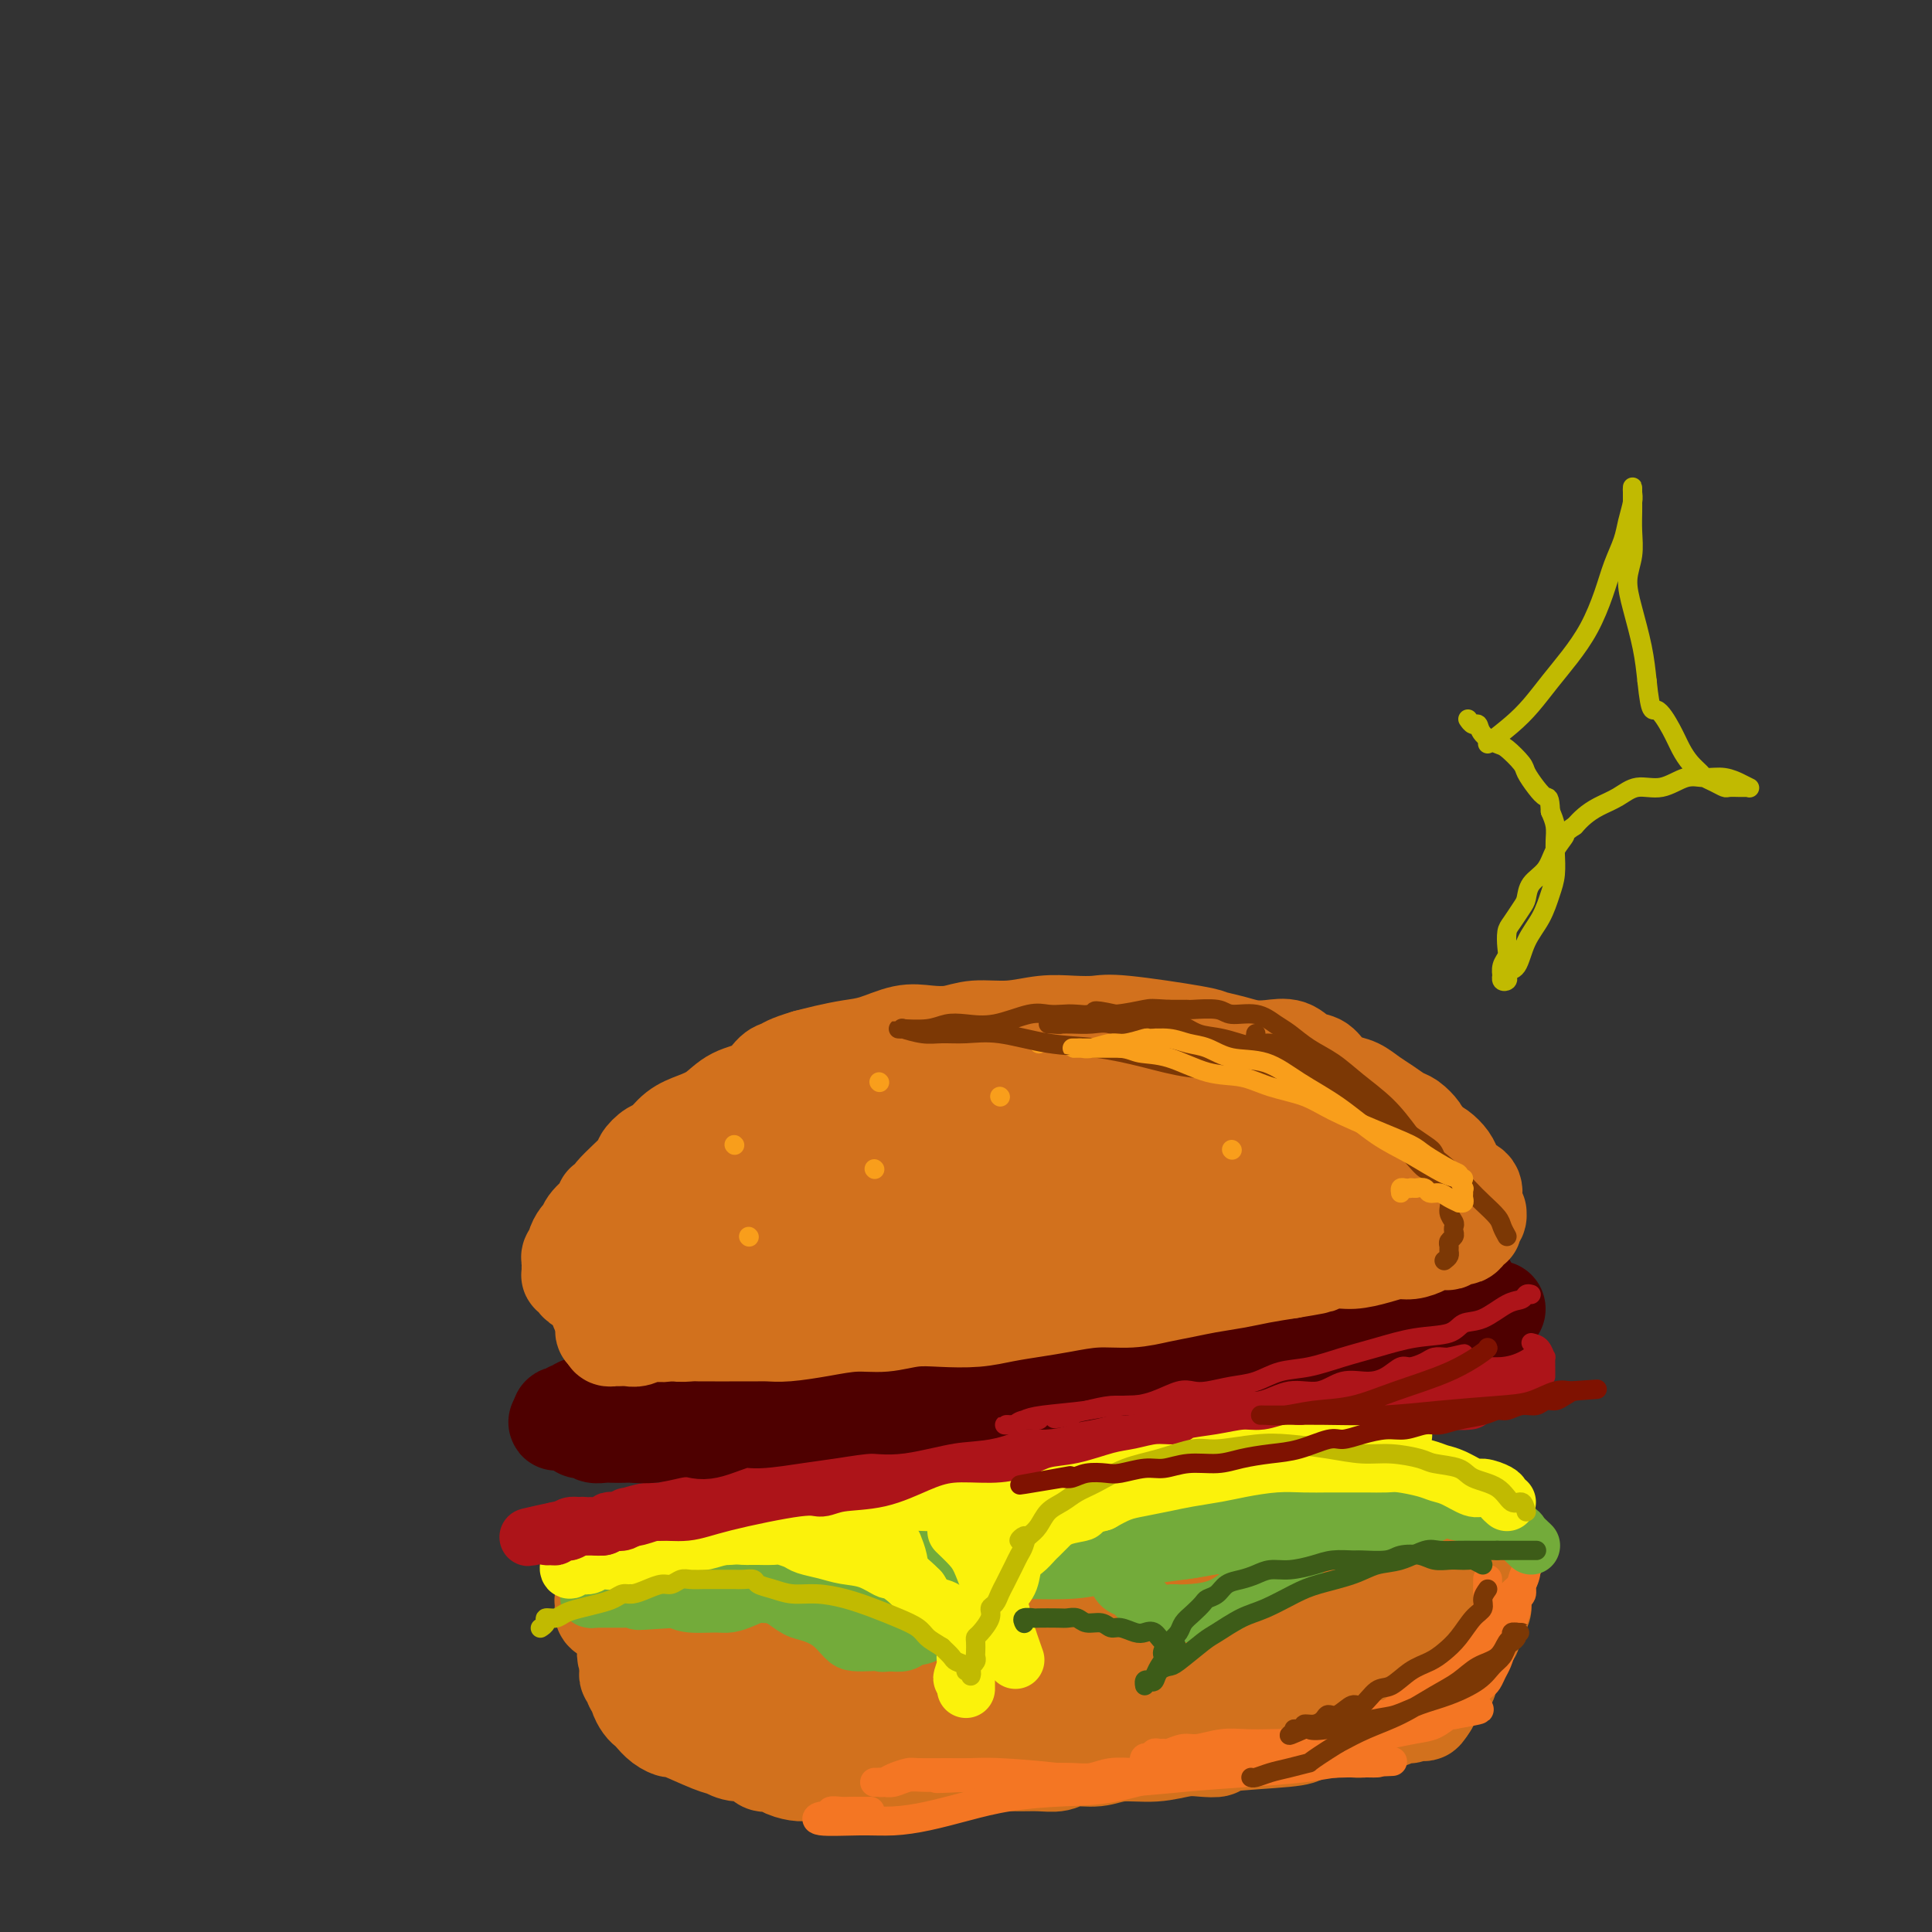 <svg viewBox='0 0 400 400' version='1.1' xmlns='http://www.w3.org/2000/svg' xmlns:xlink='http://www.w3.org/1999/xlink'><rect x="0" y="0" width="400" height="400" fill="#333333" stroke="none"/><g fill='none' stroke='rgb(210,113,29)' stroke-width='20' stroke-linecap='round' stroke-linejoin='round'><path d='M302,323c-0.340,-0.001 -0.679,-0.002 -1,0c-0.321,0.002 -0.622,0.008 -1,0c-0.378,-0.008 -0.831,-0.031 -2,0c-1.169,0.031 -3.052,0.116 -5,0c-1.948,-0.116 -3.961,-0.435 -7,0c-3.039,0.435 -7.105,1.622 -10,2c-2.895,0.378 -4.619,-0.052 -7,0c-2.381,0.052 -5.419,0.588 -8,1c-2.581,0.412 -4.705,0.702 -7,1c-2.295,0.298 -4.760,0.605 -7,1c-2.240,0.395 -4.256,0.879 -7,1c-2.744,0.121 -6.216,-0.122 -9,0c-2.784,0.122 -4.879,0.610 -7,1c-2.121,0.390 -4.267,0.683 -7,1c-2.733,0.317 -6.054,0.659 -9,1c-2.946,0.341 -5.516,0.680 -8,1c-2.484,0.320 -4.881,0.622 -7,1c-2.119,0.378 -3.959,0.833 -6,1c-2.041,0.167 -4.284,0.045 -6,0c-1.716,-0.045 -2.906,-0.012 -4,0c-1.094,0.012 -2.093,0.004 -3,0c-0.907,-0.004 -1.724,-0.004 -3,0c-1.276,0.004 -3.012,0.011 -4,0c-0.988,-0.011 -1.227,-0.042 -2,0c-0.773,0.042 -2.078,0.155 -3,0c-0.922,-0.155 -1.461,-0.577 -2,-1'/><path d='M160,334c-4.531,-0.150 -2.359,-0.026 -2,0c0.359,0.026 -1.096,-0.045 -2,0c-0.904,0.045 -1.256,0.205 -2,0c-0.744,-0.205 -1.878,-0.777 -3,-1c-1.122,-0.223 -2.230,-0.098 -3,0c-0.770,0.098 -1.202,0.170 -2,0c-0.798,-0.170 -1.961,-0.581 -3,-1c-1.039,-0.419 -1.955,-0.844 -3,-1c-1.045,-0.156 -2.221,-0.042 -3,0c-0.779,0.042 -1.163,0.011 -2,0c-0.837,-0.011 -2.127,-0.004 -3,0c-0.873,0.004 -1.330,0.004 -2,0c-0.670,-0.004 -1.552,-0.012 -2,0c-0.448,0.012 -0.462,0.045 -1,0c-0.538,-0.045 -1.601,-0.166 -2,0c-0.399,0.166 -0.133,0.621 0,1c0.133,0.379 0.132,0.681 0,1c-0.132,0.319 -0.397,0.654 0,1c0.397,0.346 1.456,0.704 2,1c0.544,0.296 0.573,0.531 1,1c0.427,0.469 1.254,1.171 2,2c0.746,0.829 1.413,1.783 2,2c0.587,0.217 1.094,-0.303 2,0c0.906,0.303 2.210,1.429 3,2c0.790,0.571 1.068,0.586 2,1c0.932,0.414 2.520,1.227 4,2c1.480,0.773 2.851,1.507 4,2c1.149,0.493 2.074,0.747 3,1'/><path d='M150,348c3.827,1.432 4.395,1.011 5,1c0.605,-0.011 1.247,0.389 3,1c1.753,0.611 4.617,1.432 7,2c2.383,0.568 4.284,0.884 6,1c1.716,0.116 3.247,0.031 5,0c1.753,-0.031 3.729,-0.009 5,0c1.271,0.009 1.837,0.006 3,0c1.163,-0.006 2.923,-0.016 5,0c2.077,0.016 4.472,0.057 6,0c1.528,-0.057 2.190,-0.212 5,0c2.810,0.212 7.769,0.790 10,1c2.231,0.210 1.734,0.053 2,0c0.266,-0.053 1.293,0.000 3,0c1.707,-0.000 4.092,-0.053 6,0c1.908,0.053 3.338,0.212 5,0c1.662,-0.212 3.557,-0.795 5,-1c1.443,-0.205 2.434,-0.031 4,0c1.566,0.031 3.706,-0.082 5,0c1.294,0.082 1.743,0.359 3,0c1.257,-0.359 3.324,-1.353 5,-2c1.676,-0.647 2.963,-0.947 4,-1c1.037,-0.053 1.824,0.141 3,0c1.176,-0.141 2.742,-0.616 4,-1c1.258,-0.384 2.210,-0.677 3,-1c0.790,-0.323 1.419,-0.678 2,-1c0.581,-0.322 1.114,-0.612 2,-1c0.886,-0.388 2.124,-0.875 3,-1c0.876,-0.125 1.389,0.111 2,0c0.611,-0.111 1.318,-0.568 2,-1c0.682,-0.432 1.338,-0.838 2,-1c0.662,-0.162 1.331,-0.081 2,0'/><path d='M277,343c5.638,-1.936 2.733,-1.777 2,-2c-0.733,-0.223 0.705,-0.830 2,-1c1.295,-0.170 2.446,0.095 3,0c0.554,-0.095 0.512,-0.551 1,-1c0.488,-0.449 1.507,-0.890 2,-1c0.493,-0.110 0.462,0.110 1,0c0.538,-0.110 1.646,-0.551 2,-1c0.354,-0.449 -0.046,-0.905 0,-1c0.046,-0.095 0.537,0.172 1,0c0.463,-0.172 0.899,-0.782 1,-1c0.101,-0.218 -0.132,-0.045 0,0c0.132,0.045 0.628,-0.040 1,0c0.372,0.040 0.620,0.203 1,0c0.380,-0.203 0.890,-0.772 1,-1c0.110,-0.228 -0.182,-0.113 0,0c0.182,0.113 0.837,0.226 1,0c0.163,-0.226 -0.167,-0.790 0,-1c0.167,-0.210 0.829,-0.066 1,0c0.171,0.066 -0.150,0.055 0,0c0.150,-0.055 0.770,-0.154 1,0c0.230,0.154 0.070,0.562 0,1c-0.070,0.438 -0.050,0.906 0,1c0.050,0.094 0.131,-0.185 0,0c-0.131,0.185 -0.474,0.834 -1,1c-0.526,0.166 -1.234,-0.151 -2,0c-0.766,0.151 -1.591,0.772 -2,1c-0.409,0.228 -0.403,0.065 -1,0c-0.597,-0.065 -1.799,-0.033 -3,0'/><path d='M289,337c-1.985,0.845 -2.449,0.958 -3,1c-0.551,0.042 -1.191,0.014 -2,0c-0.809,-0.014 -1.789,-0.014 -3,0c-1.211,0.014 -2.654,0.041 -4,0c-1.346,-0.041 -2.594,-0.151 -4,0c-1.406,0.151 -2.971,0.561 -5,1c-2.029,0.439 -4.522,0.905 -6,1c-1.478,0.095 -1.941,-0.182 -5,0c-3.059,0.182 -8.715,0.823 -12,1c-3.285,0.177 -4.201,-0.110 -6,0c-1.799,0.110 -4.483,0.617 -7,1c-2.517,0.383 -4.868,0.642 -7,1c-2.132,0.358 -4.046,0.814 -6,1c-1.954,0.186 -3.948,0.102 -6,0c-2.052,-0.102 -4.164,-0.223 -6,0c-1.836,0.223 -3.397,0.791 -5,1c-1.603,0.209 -3.247,0.060 -5,0c-1.753,-0.060 -3.615,-0.029 -5,0c-1.385,0.029 -2.292,0.057 -3,0c-0.708,-0.057 -1.217,-0.197 -2,0c-0.783,0.197 -1.841,0.732 -2,1c-0.159,0.268 0.581,0.268 1,0c0.419,-0.268 0.515,-0.804 1,-1c0.485,-0.196 1.357,-0.053 2,0c0.643,0.053 1.058,0.014 2,0c0.942,-0.014 2.412,-0.004 4,0c1.588,0.004 3.294,0.002 5,0'/><path d='M200,345c2.823,-0.322 2.381,-0.629 3,-1c0.619,-0.371 2.298,-0.808 4,-1c1.702,-0.192 3.426,-0.140 5,0c1.574,0.140 2.996,0.370 5,0c2.004,-0.370 4.589,-1.338 7,-2c2.411,-0.662 4.648,-1.017 7,-1c2.352,0.017 4.820,0.408 7,0c2.180,-0.408 4.074,-1.615 6,-2c1.926,-0.385 3.885,0.050 6,0c2.115,-0.050 4.387,-0.587 6,-1c1.613,-0.413 2.567,-0.703 5,-1c2.433,-0.297 6.345,-0.602 8,-1c1.655,-0.398 1.052,-0.890 1,-1c-0.052,-0.110 0.447,0.162 1,0c0.553,-0.162 1.159,-0.759 2,-1c0.841,-0.241 1.916,-0.125 3,0c1.084,0.125 2.177,0.257 3,0c0.823,-0.257 1.376,-0.905 2,-1c0.624,-0.095 1.318,0.364 2,0c0.682,-0.364 1.352,-1.551 2,-2c0.648,-0.449 1.276,-0.159 2,0c0.724,0.159 1.546,0.187 2,0c0.454,-0.187 0.541,-0.590 1,-1c0.459,-0.410 1.289,-0.828 2,-1c0.711,-0.172 1.304,-0.099 2,0c0.696,0.099 1.496,0.223 2,0c0.504,-0.223 0.712,-0.792 1,-1c0.288,-0.208 0.654,-0.056 1,0c0.346,0.056 0.670,0.016 1,0c0.330,-0.016 0.665,-0.008 1,0'/><path d='M300,327c15.830,-2.724 5.403,-0.534 2,0c-3.403,0.534 0.216,-0.590 2,-1c1.784,-0.410 1.732,-0.107 2,0c0.268,0.107 0.858,0.019 1,0c0.142,-0.019 -0.162,0.031 0,0c0.162,-0.031 0.789,-0.144 1,0c0.211,0.144 0.004,0.546 0,1c-0.004,0.454 0.195,0.961 0,1c-0.195,0.039 -0.783,-0.389 -1,0c-0.217,0.389 -0.062,1.596 0,2c0.062,0.404 0.032,0.006 0,0c-0.032,-0.006 -0.065,0.378 0,1c0.065,0.622 0.228,1.480 0,2c-0.228,0.520 -0.849,0.703 -1,1c-0.151,0.297 0.167,0.708 0,1c-0.167,0.292 -0.820,0.463 -1,1c-0.180,0.537 0.111,1.438 0,2c-0.111,0.562 -0.626,0.785 -1,1c-0.374,0.215 -0.608,0.424 -1,1c-0.392,0.576 -0.941,1.520 -1,2c-0.059,0.480 0.374,0.496 0,1c-0.374,0.504 -1.553,1.497 -2,2c-0.447,0.503 -0.161,0.515 0,1c0.161,0.485 0.198,1.442 0,2c-0.198,0.558 -0.630,0.717 -1,1c-0.370,0.283 -0.676,0.692 -1,1c-0.324,0.308 -0.664,0.517 -1,1c-0.336,0.483 -0.668,1.242 -1,2'/><path d='M296,353c-1.893,3.128 -1.126,0.947 -1,0c0.126,-0.947 -0.388,-0.661 -1,0c-0.612,0.661 -1.324,1.697 -2,2c-0.676,0.303 -1.318,-0.125 -2,0c-0.682,0.125 -1.403,0.804 -2,1c-0.597,0.196 -1.070,-0.091 -2,0c-0.930,0.091 -2.317,0.561 -3,1c-0.683,0.439 -0.662,0.849 -1,1c-0.338,0.151 -1.036,0.043 -2,0c-0.964,-0.043 -2.195,-0.023 -3,0c-0.805,0.023 -1.184,0.047 -2,0c-0.816,-0.047 -2.069,-0.167 -3,0c-0.931,0.167 -1.540,0.619 -2,1c-0.460,0.381 -0.771,0.689 -4,1c-3.229,0.311 -9.375,0.623 -12,1c-2.625,0.377 -1.727,0.818 -2,1c-0.273,0.182 -1.716,0.105 -3,0c-1.284,-0.105 -2.410,-0.239 -4,0c-1.590,0.239 -3.646,0.853 -6,1c-2.354,0.147 -5.006,-0.171 -7,0c-1.994,0.171 -3.330,0.831 -5,1c-1.670,0.169 -3.675,-0.152 -5,0c-1.325,0.152 -1.971,0.777 -3,1c-1.029,0.223 -2.442,0.045 -4,0c-1.558,-0.045 -3.263,0.043 -5,0c-1.737,-0.043 -3.507,-0.218 -5,0c-1.493,0.218 -2.710,0.828 -4,1c-1.290,0.172 -2.654,-0.094 -4,0c-1.346,0.094 -2.673,0.547 -4,1'/><path d='M193,367c-11.825,1.083 -4.887,0.290 -3,0c1.887,-0.290 -1.278,-0.078 -3,0c-1.722,0.078 -2.001,0.021 -3,0c-0.999,-0.021 -2.719,-0.006 -4,0c-1.281,0.006 -2.124,0.002 -3,0c-0.876,-0.002 -1.787,-0.003 -3,0c-1.213,0.003 -2.728,0.011 -4,0c-1.272,-0.011 -2.299,-0.039 -3,0c-0.701,0.039 -1.074,0.146 -2,0c-0.926,-0.146 -2.404,-0.546 -3,-1c-0.596,-0.454 -0.310,-0.962 -1,-1c-0.690,-0.038 -2.357,0.396 -3,0c-0.643,-0.396 -0.261,-1.620 -1,-2c-0.739,-0.380 -2.599,0.085 -4,0c-1.401,-0.085 -2.343,-0.718 -3,-1c-0.657,-0.282 -1.030,-0.212 -3,-1c-1.970,-0.788 -5.536,-2.435 -7,-3c-1.464,-0.565 -0.826,-0.048 -1,0c-0.174,0.048 -1.161,-0.372 -2,-1c-0.839,-0.628 -1.530,-1.464 -2,-2c-0.470,-0.536 -0.718,-0.774 -1,-1c-0.282,-0.226 -0.596,-0.442 -1,-1c-0.404,-0.558 -0.897,-1.459 -1,-2c-0.103,-0.541 0.183,-0.722 0,-1c-0.183,-0.278 -0.834,-0.652 -1,-1c-0.166,-0.348 0.152,-0.671 0,-1c-0.152,-0.329 -0.773,-0.666 -1,-1c-0.227,-0.334 -0.061,-0.667 0,-1c0.061,-0.333 0.017,-0.667 0,-1c-0.017,-0.333 -0.009,-0.667 0,-1'/><path d='M130,344c-1.083,-2.267 -0.290,-1.434 0,-1c0.290,0.434 0.078,0.470 0,0c-0.078,-0.470 -0.021,-1.446 0,-2c0.021,-0.554 0.006,-0.688 0,-1c-0.006,-0.312 -0.002,-0.804 0,-1c0.002,-0.196 0.001,-0.098 0,0'/></g>
<g fill='none' stroke='rgb(244,118,35)' stroke-width='6' stroke-linecap='round' stroke-linejoin='round'><path d='M308,327c-0.001,-0.062 -0.003,-0.124 0,0c0.003,0.124 0.010,0.435 0,1c-0.010,0.565 -0.036,1.383 0,2c0.036,0.617 0.135,1.034 0,2c-0.135,0.966 -0.504,2.481 -1,4c-0.496,1.519 -1.121,3.041 -2,4c-0.879,0.959 -2.014,1.356 -3,2c-0.986,0.644 -1.822,1.534 -2,2c-0.178,0.466 0.304,0.506 0,1c-0.304,0.494 -1.393,1.441 -2,2c-0.607,0.559 -0.732,0.730 -1,1c-0.268,0.270 -0.678,0.640 -1,1c-0.322,0.360 -0.554,0.711 -1,1c-0.446,0.289 -1.105,0.515 -2,1c-0.895,0.485 -2.024,1.229 -3,2c-0.976,0.771 -1.798,1.567 -3,2c-1.202,0.433 -2.785,0.501 -4,1c-1.215,0.499 -2.061,1.428 -3,2c-0.939,0.572 -1.969,0.786 -3,1'/><path d='M277,359c-5.116,3.179 -3.904,1.626 -4,1c-0.096,-0.626 -1.498,-0.326 -3,0c-1.502,0.326 -3.105,0.679 -5,1c-1.895,0.321 -4.082,0.612 -6,1c-1.918,0.388 -3.567,0.875 -5,1c-1.433,0.125 -2.650,-0.110 -4,0c-1.350,0.110 -2.835,0.566 -4,1c-1.165,0.434 -2.012,0.845 -3,1c-0.988,0.155 -2.119,0.055 -3,0c-0.881,-0.055 -1.514,-0.066 -2,0c-0.486,0.066 -0.824,0.210 -1,0c-0.176,-0.210 -0.188,-0.774 0,-1c0.188,-0.226 0.576,-0.113 1,0c0.424,0.113 0.886,0.228 1,0c0.114,-0.228 -0.118,-0.797 0,-1c0.118,-0.203 0.585,-0.039 1,0c0.415,0.039 0.777,-0.046 1,0c0.223,0.046 0.305,0.222 1,0c0.695,-0.222 2.002,-0.844 3,-1c0.998,-0.156 1.688,0.154 3,0c1.312,-0.154 3.248,-0.773 5,-1c1.752,-0.227 3.322,-0.064 5,0c1.678,0.064 3.466,0.028 5,0c1.534,-0.028 2.815,-0.049 4,0c1.185,0.049 2.273,0.169 5,0c2.727,-0.169 7.091,-0.627 10,-1c2.909,-0.373 4.362,-0.661 6,-1c1.638,-0.339 3.460,-0.730 5,-1c1.540,-0.270 2.799,-0.419 4,-1c1.201,-0.581 2.343,-1.595 3,-2c0.657,-0.405 0.828,-0.203 1,0'/><path d='M301,355c10.019,-1.721 3.066,-1.025 1,-1c-2.066,0.025 0.756,-0.622 2,-1c1.244,-0.378 0.911,-0.486 1,-1c0.089,-0.514 0.601,-1.435 1,-2c0.399,-0.565 0.684,-0.773 1,-1c0.316,-0.227 0.662,-0.473 1,-1c0.338,-0.527 0.668,-1.333 1,-2c0.332,-0.667 0.667,-1.193 1,-2c0.333,-0.807 0.662,-1.894 1,-3c0.338,-1.106 0.683,-2.232 1,-3c0.317,-0.768 0.606,-1.177 1,-2c0.394,-0.823 0.893,-2.058 1,-3c0.107,-0.942 -0.178,-1.590 0,-2c0.178,-0.410 0.818,-0.582 1,-1c0.182,-0.418 -0.095,-1.081 0,-2c0.095,-0.919 0.561,-2.093 1,-3c0.439,-0.907 0.850,-1.545 1,-2c0.150,-0.455 0.040,-0.725 0,-1c-0.040,-0.275 -0.010,-0.554 0,-1c0.010,-0.446 -0.001,-1.059 0,-1c0.001,0.059 0.015,0.791 0,1c-0.015,0.209 -0.059,-0.106 0,0c0.059,0.106 0.219,0.633 0,1c-0.219,0.367 -0.818,0.573 -1,1c-0.182,0.427 0.054,1.073 0,2c-0.054,0.927 -0.399,2.134 -1,3c-0.601,0.866 -1.457,1.390 -2,2c-0.543,0.610 -0.771,1.305 -1,2'/><path d='M312,332c-0.966,2.126 -0.881,2.442 -1,3c-0.119,0.558 -0.440,1.357 -1,2c-0.560,0.643 -1.357,1.131 -2,2c-0.643,0.869 -1.132,2.118 -2,3c-0.868,0.882 -2.114,1.398 -3,2c-0.886,0.602 -1.411,1.291 -2,2c-0.589,0.709 -1.243,1.437 -2,2c-0.757,0.563 -1.617,0.960 -2,1c-0.383,0.040 -0.290,-0.278 -2,1c-1.710,1.278 -5.223,4.151 -7,5c-1.777,0.849 -1.818,-0.325 -3,0c-1.182,0.325 -3.505,2.149 -5,3c-1.495,0.851 -2.163,0.729 -3,1c-0.837,0.271 -1.844,0.933 -3,1c-1.156,0.067 -2.461,-0.463 -4,0c-1.539,0.463 -3.310,1.918 -5,3c-1.690,1.082 -3.298,1.793 -5,2c-1.702,0.207 -3.498,-0.088 -5,0c-1.502,0.088 -2.711,0.560 -4,1c-1.289,0.440 -2.659,0.849 -4,1c-1.341,0.151 -2.655,0.044 -4,0c-1.345,-0.044 -2.721,-0.026 -4,0c-1.279,0.026 -2.459,0.060 -4,0c-1.541,-0.060 -3.441,-0.212 -5,0c-1.559,0.212 -2.776,0.789 -4,1c-1.224,0.211 -2.455,0.057 -4,0c-1.545,-0.057 -3.404,-0.015 -5,0c-1.596,0.015 -2.930,0.004 -5,0c-2.070,-0.004 -4.877,-0.001 -7,0c-2.123,0.001 -3.561,0.001 -5,0'/><path d='M200,368c-9.999,0.460 -4.998,0.109 -4,0c0.998,-0.109 -2.008,0.023 -4,0c-1.992,-0.023 -2.969,-0.202 -4,0c-1.031,0.202 -2.115,0.786 -3,1c-0.885,0.214 -1.573,0.057 -2,0c-0.427,-0.057 -0.595,-0.015 -1,0c-0.405,0.015 -1.046,0.001 -1,0c0.046,-0.001 0.779,0.010 1,0c0.221,-0.010 -0.072,-0.041 0,0c0.072,0.041 0.507,0.155 1,0c0.493,-0.155 1.044,-0.577 2,-1c0.956,-0.423 2.318,-0.846 3,-1c0.682,-0.154 0.684,-0.039 2,0c1.316,0.039 3.944,0.001 6,0c2.056,-0.001 3.538,0.035 5,0c1.462,-0.035 2.902,-0.142 6,0c3.098,0.142 7.853,0.533 12,1c4.147,0.467 7.685,1.011 12,1c4.315,-0.011 9.408,-0.577 14,-1c4.592,-0.423 8.684,-0.702 13,-1c4.316,-0.298 8.857,-0.616 12,-1c3.143,-0.384 4.889,-0.835 7,-1c2.111,-0.165 4.588,-0.044 6,0c1.412,0.044 1.760,0.012 2,0c0.240,-0.012 0.372,-0.003 0,0c-0.372,0.003 -1.249,0.001 -2,0c-0.751,-0.001 -1.375,-0.000 -2,0'/><path d='M281,365c15.027,-0.618 3.095,-0.161 -2,0c-5.095,0.161 -3.353,0.028 -3,0c0.353,-0.028 -0.682,0.050 -2,0c-1.318,-0.050 -2.919,-0.226 -4,0c-1.081,0.226 -1.643,0.856 -3,1c-1.357,0.144 -3.509,-0.197 -6,0c-2.491,0.197 -5.321,0.931 -8,1c-2.679,0.069 -5.207,-0.526 -9,0c-3.793,0.526 -8.851,2.172 -13,3c-4.149,0.828 -7.388,0.839 -11,1c-3.612,0.161 -7.595,0.474 -11,1c-3.405,0.526 -6.230,1.266 -9,2c-2.770,0.734 -5.483,1.460 -8,2c-2.517,0.540 -4.838,0.892 -7,1c-2.162,0.108 -4.164,-0.027 -7,0c-2.836,0.027 -6.505,0.218 -8,0c-1.495,-0.218 -0.815,-0.843 0,-1c0.815,-0.157 1.765,0.154 2,0c0.235,-0.154 -0.245,-0.773 0,-1c0.245,-0.227 1.215,-0.061 2,0c0.785,0.061 1.386,0.016 2,0c0.614,-0.016 1.242,-0.004 2,0c0.758,0.004 1.645,0.001 2,0c0.355,-0.001 0.177,-0.001 0,0'/></g>
<g fill='none' stroke='rgb(115,171,58)' stroke-width='12' stroke-linecap='round' stroke-linejoin='round'><path d='M317,320c-0.808,-0.756 -1.617,-1.512 -2,-2c-0.383,-0.488 -0.341,-0.708 -1,-1c-0.659,-0.292 -2.021,-0.655 -3,-1c-0.979,-0.345 -1.576,-0.670 -2,-1c-0.424,-0.330 -0.676,-0.663 -2,-1c-1.324,-0.337 -3.719,-0.679 -5,-1c-1.281,-0.321 -1.448,-0.623 -2,-1c-0.552,-0.377 -1.488,-0.830 -3,-1c-1.512,-0.170 -3.601,-0.057 -5,0c-1.399,0.057 -2.108,0.059 -3,0c-0.892,-0.059 -1.967,-0.181 -3,0c-1.033,0.181 -2.024,0.663 -3,1c-0.976,0.337 -1.937,0.530 -3,1c-1.063,0.470 -2.229,1.217 -3,2c-0.771,0.783 -1.147,1.602 -2,2c-0.853,0.398 -2.184,0.374 -3,1c-0.816,0.626 -1.118,1.901 -2,3c-0.882,1.099 -2.344,2.021 -4,3c-1.656,0.979 -3.507,2.014 -5,3c-1.493,0.986 -2.627,1.924 -4,3c-1.373,1.076 -2.985,2.290 -5,3c-2.015,0.710 -4.433,0.917 -6,1c-1.567,0.083 -2.284,0.041 -3,0'/><path d='M243,334c-1.959,0.207 -2.355,0.224 -3,0c-0.645,-0.224 -1.538,-0.688 -2,-1c-0.462,-0.312 -0.493,-0.472 -1,-1c-0.507,-0.528 -1.490,-1.422 -2,-2c-0.510,-0.578 -0.545,-0.838 -1,-1c-0.455,-0.162 -1.329,-0.225 -2,-1c-0.671,-0.775 -1.139,-2.263 -2,-3c-0.861,-0.737 -2.114,-0.723 -3,-1c-0.886,-0.277 -1.406,-0.844 -2,-1c-0.594,-0.156 -1.261,0.098 -2,0c-0.739,-0.098 -1.549,-0.548 -2,-1c-0.451,-0.452 -0.544,-0.906 -1,-1c-0.456,-0.094 -1.276,0.170 -2,0c-0.724,-0.170 -1.352,-0.776 -2,-1c-0.648,-0.224 -1.315,-0.067 -2,0c-0.685,0.067 -1.386,0.046 -2,0c-0.614,-0.046 -1.139,-0.115 -2,0c-0.861,0.115 -2.056,0.414 -3,1c-0.944,0.586 -1.636,1.459 -2,2c-0.364,0.541 -0.401,0.749 -1,1c-0.599,0.251 -1.761,0.544 -2,1c-0.239,0.456 0.445,1.076 0,2c-0.445,0.924 -2.019,2.153 -3,3c-0.981,0.847 -1.369,1.312 -2,2c-0.631,0.688 -1.505,1.600 -2,2c-0.495,0.400 -0.611,0.290 -1,1c-0.389,0.710 -1.053,2.242 -2,3c-0.947,0.758 -2.178,0.743 -3,1c-0.822,0.257 -1.235,0.788 -2,1c-0.765,0.212 -1.883,0.106 -3,0'/><path d='M184,340c-1.612,0.311 -1.641,0.088 -2,0c-0.359,-0.088 -1.047,-0.041 -2,0c-0.953,0.041 -2.169,0.076 -3,0c-0.831,-0.076 -1.276,-0.262 -2,-1c-0.724,-0.738 -1.727,-2.028 -3,-3c-1.273,-0.972 -2.817,-1.625 -4,-2c-1.183,-0.375 -2.006,-0.473 -3,-1c-0.994,-0.527 -2.158,-1.485 -3,-2c-0.842,-0.515 -1.361,-0.587 -2,-1c-0.639,-0.413 -1.398,-1.168 -2,-2c-0.602,-0.832 -1.046,-1.743 -2,-2c-0.954,-0.257 -2.419,0.138 -4,0c-1.581,-0.138 -3.278,-0.809 -5,-1c-1.722,-0.191 -3.471,0.096 -5,0c-1.529,-0.096 -2.840,-0.577 -4,-1c-1.160,-0.423 -2.170,-0.790 -3,-1c-0.830,-0.210 -1.480,-0.263 -2,0c-0.520,0.263 -0.910,0.844 -1,1c-0.090,0.156 0.119,-0.112 0,0c-0.119,0.112 -0.568,0.604 -1,1c-0.432,0.396 -0.848,0.694 -1,1c-0.152,0.306 -0.039,0.618 0,1c0.039,0.382 0.003,0.834 0,1c-0.003,0.166 0.027,0.046 0,0c-0.027,-0.046 -0.112,-0.018 0,0c0.112,0.018 0.422,0.025 1,0c0.578,-0.025 1.425,-0.084 2,0c0.575,0.084 0.879,0.310 2,0c1.121,-0.310 3.061,-1.155 5,-2'/><path d='M140,326c2.486,0.049 3.703,0.172 5,0c1.297,-0.172 2.676,-0.638 4,-1c1.324,-0.362 2.593,-0.619 4,-1c1.407,-0.381 2.952,-0.886 5,-1c2.048,-0.114 4.598,0.162 7,0c2.402,-0.162 4.655,-0.761 7,-1c2.345,-0.239 4.780,-0.117 7,0c2.220,0.117 4.223,0.227 7,0c2.777,-0.227 6.327,-0.793 11,-1c4.673,-0.207 10.467,-0.055 13,0c2.533,0.055 1.803,0.015 3,0c1.197,-0.015 4.321,-0.003 7,0c2.679,0.003 4.914,-0.003 7,0c2.086,0.003 4.024,0.015 6,0c1.976,-0.015 3.990,-0.056 6,0c2.010,0.056 4.016,0.208 6,0c1.984,-0.208 3.946,-0.777 6,-1c2.054,-0.223 4.202,-0.101 6,0c1.798,0.101 3.248,0.181 5,0c1.752,-0.181 3.806,-0.622 5,-1c1.194,-0.378 1.527,-0.694 4,-1c2.473,-0.306 7.085,-0.603 9,-1c1.915,-0.397 1.132,-0.895 2,-1c0.868,-0.105 3.386,0.182 5,0c1.614,-0.182 2.325,-0.833 3,-1c0.675,-0.167 1.315,0.151 2,0c0.685,-0.151 1.415,-0.771 2,-1c0.585,-0.229 1.024,-0.065 1,0c-0.024,0.065 -0.512,0.033 -1,0'/><path d='M294,314c4.853,-0.972 0.987,-0.401 -1,0c-1.987,0.401 -2.094,0.633 -3,1c-0.906,0.367 -2.612,0.868 -4,1c-1.388,0.132 -2.460,-0.105 -4,0c-1.540,0.105 -3.549,0.553 -5,1c-1.451,0.447 -2.344,0.893 -4,1c-1.656,0.107 -4.076,-0.123 -7,0c-2.924,0.123 -6.352,0.601 -9,1c-2.648,0.399 -4.514,0.719 -6,1c-1.486,0.281 -2.590,0.523 -6,1c-3.410,0.477 -9.124,1.190 -13,2c-3.876,0.810 -5.913,1.716 -10,2c-4.087,0.284 -10.223,-0.054 -14,0c-3.777,0.054 -5.195,0.501 -7,1c-1.805,0.499 -3.997,1.052 -6,1c-2.003,-0.052 -3.817,-0.709 -5,-1c-1.183,-0.291 -1.737,-0.218 -3,0c-1.263,0.218 -3.236,0.579 -5,1c-1.764,0.421 -3.319,0.901 -5,1c-1.681,0.099 -3.489,-0.185 -5,0c-1.511,0.185 -2.725,0.837 -4,1c-1.275,0.163 -2.610,-0.163 -4,0c-1.390,0.163 -2.835,0.814 -4,1c-1.165,0.186 -2.052,-0.093 -3,0c-0.948,0.093 -1.959,0.558 -3,1c-1.041,0.442 -2.114,0.861 -3,1c-0.886,0.139 -1.585,-0.001 -3,0c-1.415,0.001 -3.547,0.143 -5,0c-1.453,-0.143 -2.226,-0.572 -3,-1'/><path d='M140,331c-13.512,0.928 -6.292,0.249 -4,0c2.292,-0.249 -0.345,-0.067 -2,0c-1.655,0.067 -2.327,0.018 -3,0c-0.673,-0.018 -1.346,-0.005 -2,0c-0.654,0.005 -1.290,0.001 -2,0c-0.710,-0.001 -1.493,0.001 -2,0c-0.507,-0.001 -0.739,-0.004 -1,0c-0.261,0.004 -0.551,0.015 -1,0c-0.449,-0.015 -1.058,-0.057 -1,0c0.058,0.057 0.784,0.214 1,0c0.216,-0.214 -0.079,-0.800 0,-1c0.079,-0.200 0.532,-0.015 1,0c0.468,0.015 0.952,-0.141 1,0c0.048,0.141 -0.341,0.580 2,0c2.341,-0.580 7.412,-2.178 10,-3c2.588,-0.822 2.692,-0.868 4,-1c1.308,-0.132 3.819,-0.350 6,-1c2.181,-0.650 4.032,-1.732 6,-2c1.968,-0.268 4.051,0.278 7,0c2.949,-0.278 6.762,-1.380 10,-2c3.238,-0.620 5.900,-0.757 8,-1c2.100,-0.243 3.639,-0.591 7,-1c3.361,-0.409 8.546,-0.879 13,-1c4.454,-0.121 8.178,0.109 12,0c3.822,-0.109 7.743,-0.555 11,-1c3.257,-0.445 5.851,-0.890 9,-1c3.149,-0.110 6.854,0.115 10,0c3.146,-0.115 5.731,-0.569 8,-1c2.269,-0.431 4.220,-0.837 6,-1c1.780,-0.163 3.390,-0.081 5,0'/><path d='M259,314c17.457,-1.392 8.099,-0.373 6,0c-2.099,0.373 3.060,0.100 6,0c2.940,-0.100 3.660,-0.027 5,0c1.340,0.027 3.301,0.007 5,0c1.699,-0.007 3.135,-0.002 4,0c0.865,0.002 1.160,0.001 2,0c0.840,-0.001 2.226,-0.000 3,0c0.774,0.000 0.935,0.000 1,0c0.065,-0.000 0.032,-0.000 0,0'/></g>
<g fill='none' stroke='rgb(251,242,11)' stroke-width='12' stroke-linecap='round' stroke-linejoin='round'><path d='M312,311c-0.391,-0.344 -0.783,-0.687 -1,-1c-0.217,-0.313 -0.260,-0.595 -1,-1c-0.740,-0.405 -2.177,-0.934 -3,-1c-0.823,-0.066 -1.032,0.333 -2,0c-0.968,-0.333 -2.694,-1.396 -4,-2c-1.306,-0.604 -2.191,-0.750 -3,-1c-0.809,-0.250 -1.541,-0.603 -3,-1c-1.459,-0.397 -3.646,-0.839 -5,-1c-1.354,-0.161 -1.876,-0.043 -3,0c-1.124,0.043 -2.850,0.011 -4,0c-1.150,-0.011 -1.725,0.000 -3,0c-1.275,-0.000 -3.252,-0.011 -5,0c-1.748,0.011 -3.268,0.044 -5,0c-1.732,-0.044 -3.676,-0.167 -6,0c-2.324,0.167 -5.027,0.622 -7,1c-1.973,0.378 -3.216,0.678 -5,1c-1.784,0.322 -4.108,0.666 -6,1c-1.892,0.334 -3.353,0.656 -5,1c-1.647,0.344 -3.482,0.708 -5,1c-1.518,0.292 -2.719,0.512 -4,1c-1.281,0.488 -2.640,1.244 -4,2'/><path d='M228,311c-6.278,1.659 -3.973,1.807 -4,2c-0.027,0.193 -2.388,0.432 -4,1c-1.612,0.568 -2.476,1.465 -3,2c-0.524,0.535 -0.708,0.708 -1,1c-0.292,0.292 -0.694,0.704 -1,1c-0.306,0.296 -0.518,0.475 -1,1c-0.482,0.525 -1.233,1.395 -2,2c-0.767,0.605 -1.549,0.944 -2,2c-0.451,1.056 -0.572,2.829 -1,4c-0.428,1.171 -1.162,1.741 -2,3c-0.838,1.259 -1.779,3.206 -2,4c-0.221,0.794 0.278,0.435 0,1c-0.278,0.565 -1.332,2.053 -2,3c-0.668,0.947 -0.950,1.352 -1,2c-0.050,0.648 0.130,1.540 0,2c-0.130,0.460 -0.571,0.487 -1,1c-0.429,0.513 -0.847,1.513 -1,2c-0.153,0.487 -0.041,0.461 0,1c0.041,0.539 0.011,1.644 0,2c-0.011,0.356 -0.003,-0.037 0,0c0.003,0.037 0.001,0.504 0,1c-0.001,0.496 -0.000,1.020 0,1c0.000,-0.020 0.000,-0.583 0,-1c-0.000,-0.417 -0.000,-0.689 0,-1c0.000,-0.311 0.000,-0.660 0,-1c-0.000,-0.340 -0.000,-0.670 0,-1'/><path d='M200,346c-1.549,3.367 -0.422,0.284 0,-1c0.422,-1.284 0.139,-0.770 0,-1c-0.139,-0.230 -0.133,-1.203 0,-2c0.133,-0.797 0.393,-1.417 0,-2c-0.393,-0.583 -1.439,-1.130 -2,-2c-0.561,-0.870 -0.638,-2.063 -1,-3c-0.362,-0.937 -1.008,-1.619 -2,-2c-0.992,-0.381 -2.329,-0.463 -3,-1c-0.671,-0.537 -0.675,-1.530 -2,-3c-1.325,-1.470 -3.970,-3.416 -5,-4c-1.030,-0.584 -0.444,0.194 -1,0c-0.556,-0.194 -2.255,-1.361 -4,-2c-1.745,-0.639 -3.535,-0.749 -5,-1c-1.465,-0.251 -2.603,-0.642 -4,-1c-1.397,-0.358 -3.052,-0.685 -4,-1c-0.948,-0.315 -1.191,-0.620 -2,-1c-0.809,-0.380 -2.186,-0.834 -3,-1c-0.814,-0.166 -1.066,-0.044 -2,0c-0.934,0.044 -2.549,0.011 -3,0c-0.451,-0.011 0.262,0.001 0,0c-0.262,-0.001 -1.501,-0.014 -2,0c-0.499,0.014 -0.260,0.055 -1,0c-0.740,-0.055 -2.460,-0.207 -4,0c-1.540,0.207 -2.902,0.773 -4,1c-1.098,0.227 -1.933,0.113 -3,0c-1.067,-0.113 -2.365,-0.227 -3,0c-0.635,0.227 -0.607,0.796 -1,1c-0.393,0.204 -1.209,0.044 -2,0c-0.791,-0.044 -1.559,0.026 -2,0c-0.441,-0.026 -0.555,-0.150 -1,0c-0.445,0.150 -1.223,0.575 -2,1'/><path d='M132,321c-5.010,0.476 -2.535,0.165 -2,0c0.535,-0.165 -0.869,-0.185 -2,0c-1.131,0.185 -1.989,0.576 -3,1c-1.011,0.424 -2.177,0.880 -3,1c-0.823,0.120 -1.305,-0.098 -2,0c-0.695,0.098 -1.605,0.511 -2,1c-0.395,0.489 -0.275,1.056 0,1c0.275,-0.056 0.707,-0.733 1,-1c0.293,-0.267 0.449,-0.123 1,0c0.551,0.123 1.498,0.225 2,0c0.502,-0.225 0.560,-0.777 1,-1c0.440,-0.223 1.261,-0.115 2,0c0.739,0.115 1.397,0.238 2,0c0.603,-0.238 1.150,-0.837 2,-1c0.850,-0.163 2.001,0.110 3,0c0.999,-0.110 1.845,-0.603 3,-1c1.155,-0.397 2.617,-0.698 4,-1c1.383,-0.302 2.686,-0.606 4,-1c1.314,-0.394 2.640,-0.878 4,-1c1.360,-0.122 2.754,0.117 4,0c1.246,-0.117 2.344,-0.591 4,-1c1.656,-0.409 3.870,-0.753 6,-1c2.130,-0.247 4.176,-0.396 6,-1c1.824,-0.604 3.424,-1.665 5,-2c1.576,-0.335 3.127,0.054 5,0c1.873,-0.054 4.069,-0.550 6,-1c1.931,-0.450 3.597,-0.852 5,-1c1.403,-0.148 2.544,-0.042 4,0c1.456,0.042 3.228,0.021 5,0'/><path d='M197,311c13.089,-2.173 6.313,-1.104 5,-1c-1.313,0.104 2.838,-0.757 5,-1c2.162,-0.243 2.334,0.130 3,0c0.666,-0.130 1.825,-0.764 3,-1c1.175,-0.236 2.368,-0.074 3,0c0.632,0.074 0.705,0.058 1,0c0.295,-0.058 0.811,-0.160 1,0c0.189,0.160 0.051,0.582 0,1c-0.051,0.418 -0.015,0.834 0,1c0.015,0.166 0.007,0.083 0,0'/><path d='M185,320c0.399,1.018 0.798,2.036 1,3c0.202,0.964 0.208,1.875 1,3c0.792,1.125 2.369,2.464 3,3c0.631,0.536 0.315,0.268 0,0'/><path d='M198,317c1.087,1.045 2.174,2.089 3,3c0.826,0.911 1.392,1.688 2,3c0.608,1.312 1.260,3.158 2,5c0.740,1.842 1.570,3.679 2,5c0.430,1.321 0.462,2.125 1,4c0.538,1.875 1.582,4.821 2,6c0.418,1.179 0.209,0.589 0,0'/><path d='M209,321c0.081,-0.339 0.161,-0.679 0,-1c-0.161,-0.321 -0.565,-0.625 -1,-1c-0.435,-0.375 -0.902,-0.823 -1,-1c-0.098,-0.177 0.171,-0.085 0,0c-0.171,0.085 -0.784,0.161 -1,0c-0.216,-0.161 -0.037,-0.560 0,-1c0.037,-0.440 -0.068,-0.923 0,-1c0.068,-0.077 0.308,0.251 1,0c0.692,-0.251 1.836,-1.082 3,-2c1.164,-0.918 2.348,-1.923 4,-3c1.652,-1.077 3.773,-2.227 6,-3c2.227,-0.773 4.561,-1.170 7,-2c2.439,-0.830 4.983,-2.094 8,-3c3.017,-0.906 6.509,-1.453 10,-2'/><path d='M245,301c6.558,-1.952 7.452,-1.830 10,-2c2.548,-0.170 6.750,-0.630 10,-1c3.250,-0.370 5.548,-0.649 8,-1c2.452,-0.351 5.059,-0.775 7,-1c1.941,-0.225 3.215,-0.253 5,0c1.785,0.253 4.081,0.787 5,1c0.919,0.213 0.459,0.107 0,0'/></g>
<g fill='none' stroke='rgb(173,20,25)' stroke-width='12' stroke-linecap='round' stroke-linejoin='round'><path d='M315,285c-0.114,0.005 -0.229,0.010 -1,0c-0.771,-0.010 -2.199,-0.033 -3,0c-0.801,0.033 -0.975,0.124 -2,0c-1.025,-0.124 -2.902,-0.464 -4,-1c-1.098,-0.536 -1.416,-1.268 -3,-1c-1.584,0.268 -4.433,1.535 -7,2c-2.567,0.465 -4.851,0.129 -7,0c-2.149,-0.129 -4.162,-0.051 -6,0c-1.838,0.051 -3.500,0.074 -5,0c-1.500,-0.074 -2.839,-0.246 -5,0c-2.161,0.246 -5.145,0.910 -8,1c-2.855,0.090 -5.580,-0.395 -8,0c-2.420,0.395 -4.536,1.668 -6,2c-1.464,0.332 -2.278,-0.277 -5,0c-2.722,0.277 -7.354,1.441 -11,2c-3.646,0.559 -6.308,0.512 -9,1c-2.692,0.488 -5.416,1.511 -8,2c-2.584,0.489 -5.029,0.445 -7,1c-1.971,0.555 -3.467,1.710 -5,2c-1.533,0.290 -3.102,-0.283 -5,0c-1.898,0.283 -4.127,1.422 -6,2c-1.873,0.578 -3.392,0.594 -5,1c-1.608,0.406 -3.304,1.203 -5,2'/><path d='M184,301c-12.487,2.742 -7.703,2.097 -7,2c0.703,-0.097 -2.675,0.355 -5,1c-2.325,0.645 -3.598,1.482 -5,2c-1.402,0.518 -2.934,0.717 -4,1c-1.066,0.283 -1.668,0.649 -3,1c-1.332,0.351 -3.395,0.685 -5,1c-1.605,0.315 -2.751,0.610 -4,1c-1.249,0.390 -2.601,0.874 -4,1c-1.399,0.126 -2.845,-0.106 -4,0c-1.155,0.106 -2.018,0.549 -3,1c-0.982,0.451 -2.083,0.909 -3,1c-0.917,0.091 -1.650,-0.186 -3,0c-1.350,0.186 -3.318,0.833 -4,1c-0.682,0.167 -0.080,-0.148 0,0c0.080,0.148 -0.364,0.758 -1,1c-0.636,0.242 -1.466,0.117 -2,0c-0.534,-0.117 -0.773,-0.227 -1,0c-0.227,0.227 -0.441,0.792 -1,1c-0.559,0.208 -1.463,0.059 -2,0c-0.537,-0.059 -0.706,-0.030 -1,0c-0.294,0.030 -0.713,0.060 -1,0c-0.287,-0.060 -0.440,-0.208 -1,0c-0.560,0.208 -1.526,0.774 -2,1c-0.474,0.226 -0.457,0.113 -1,0c-0.543,-0.113 -1.645,-0.226 -2,0c-0.355,0.226 0.037,0.790 0,1c-0.037,0.210 -0.505,0.067 -1,0c-0.495,-0.067 -1.018,-0.056 -1,0c0.018,0.056 0.577,0.159 1,0c0.423,-0.159 0.712,-0.579 1,-1'/><path d='M115,317c-10.787,2.459 -3.253,0.606 0,0c3.253,-0.606 2.227,0.035 2,0c-0.227,-0.035 0.345,-0.744 1,-1c0.655,-0.256 1.393,-0.057 2,0c0.607,0.057 1.083,-0.027 2,0c0.917,0.027 2.274,0.166 3,0c0.726,-0.166 0.820,-0.637 2,-1c1.180,-0.363 3.447,-0.616 5,-1c1.553,-0.384 2.393,-0.897 4,-1c1.607,-0.103 3.980,0.204 6,0c2.020,-0.204 3.685,-0.917 8,-2c4.315,-1.083 11.279,-2.534 15,-3c3.721,-0.466 4.200,0.053 5,0c0.800,-0.053 1.920,-0.679 4,-1c2.080,-0.321 5.118,-0.337 8,-1c2.882,-0.663 5.606,-1.975 8,-3c2.394,-1.025 4.458,-1.765 7,-2c2.542,-0.235 5.561,0.035 8,0c2.439,-0.035 4.297,-0.376 6,-1c1.703,-0.624 3.252,-1.530 5,-2c1.748,-0.470 3.694,-0.503 6,-1c2.306,-0.497 4.971,-1.457 7,-2c2.029,-0.543 3.423,-0.670 5,-1c1.577,-0.330 3.338,-0.863 5,-1c1.662,-0.137 3.224,0.122 4,0c0.776,-0.122 0.766,-0.625 2,-1c1.234,-0.375 3.712,-0.623 6,-1c2.288,-0.377 4.387,-0.885 6,-1c1.613,-0.115 2.742,0.161 4,0c1.258,-0.161 2.645,-0.760 4,-1c1.355,-0.240 2.677,-0.120 4,0'/><path d='M269,289c24.163,-4.558 7.569,-1.953 2,-1c-5.569,0.953 -0.113,0.255 3,0c3.113,-0.255 3.884,-0.068 5,0c1.116,0.068 2.578,0.018 4,0c1.422,-0.018 2.804,-0.005 4,0c1.196,0.005 2.204,0.001 3,0c0.796,-0.001 1.378,-0.000 2,0c0.622,0.000 1.284,-0.001 2,0c0.716,0.001 1.488,0.003 2,0c0.512,-0.003 0.766,-0.011 1,0c0.234,0.011 0.448,0.041 1,0c0.552,-0.041 1.441,-0.155 2,0c0.559,0.155 0.789,0.578 1,1c0.211,0.422 0.403,0.845 1,1c0.597,0.155 1.599,0.044 2,0c0.401,-0.044 0.200,-0.022 0,0'/></g>
<g fill='none' stroke='rgb(78,0,0)' stroke-width='20' stroke-linecap='round' stroke-linejoin='round'><path d='M304,266c-0.509,-0.048 -1.018,-0.096 -2,0c-0.982,0.096 -2.436,0.335 -4,1c-1.564,0.665 -3.239,1.754 -5,2c-1.761,0.246 -3.608,-0.352 -6,0c-2.392,0.352 -5.330,1.653 -8,2c-2.670,0.347 -5.073,-0.262 -7,0c-1.927,0.262 -3.377,1.394 -7,2c-3.623,0.606 -9.420,0.684 -13,1c-3.580,0.316 -4.942,0.868 -7,1c-2.058,0.132 -4.812,-0.158 -7,0c-2.188,0.158 -3.809,0.764 -6,1c-2.191,0.236 -4.950,0.101 -7,0c-2.050,-0.101 -3.390,-0.167 -5,0c-1.610,0.167 -3.489,0.566 -5,1c-1.511,0.434 -2.655,0.901 -4,1c-1.345,0.099 -2.891,-0.170 -4,0c-1.109,0.170 -1.781,0.780 -4,1c-2.219,0.220 -5.987,0.049 -8,0c-2.013,-0.049 -2.273,0.025 -3,0c-0.727,-0.025 -1.922,-0.150 -3,0c-1.078,0.150 -2.039,0.575 -3,1'/><path d='M186,280c-19.036,2.404 -7.626,1.415 -4,1c3.626,-0.415 -0.532,-0.255 -3,0c-2.468,0.255 -3.245,0.603 -4,1c-0.755,0.397 -1.490,0.841 -3,1c-1.510,0.159 -3.797,0.033 -5,0c-1.203,-0.033 -1.321,0.029 -2,0c-0.679,-0.029 -1.920,-0.147 -3,0c-1.080,0.147 -2.001,0.561 -3,1c-0.999,0.439 -2.076,0.905 -3,1c-0.924,0.095 -1.696,-0.181 -3,0c-1.304,0.181 -3.139,0.819 -5,1c-1.861,0.181 -3.748,-0.096 -5,0c-1.252,0.096 -1.868,0.566 -3,1c-1.132,0.434 -2.780,0.833 -4,1c-1.220,0.167 -2.014,0.101 -3,0c-0.986,-0.101 -2.166,-0.238 -3,0c-0.834,0.238 -1.322,0.853 -2,1c-0.678,0.147 -1.548,-0.172 -2,0c-0.452,0.172 -0.488,0.835 -1,1c-0.512,0.165 -1.499,-0.167 -2,0c-0.501,0.167 -0.515,0.833 -1,1c-0.485,0.167 -1.440,-0.165 -2,0c-0.560,0.165 -0.724,0.828 -1,1c-0.276,0.172 -0.662,-0.147 -1,0c-0.338,0.147 -0.627,0.761 -1,1c-0.373,0.239 -0.831,0.103 -1,0c-0.169,-0.103 -0.048,-0.172 0,0c0.048,0.172 0.024,0.586 0,1'/><path d='M116,294c-1.911,0.946 0.310,0.310 1,0c0.690,-0.310 -0.152,-0.293 0,0c0.152,0.293 1.298,0.862 2,1c0.702,0.138 0.961,-0.155 1,0c0.039,0.155 -0.141,0.760 0,1c0.141,0.240 0.604,0.117 1,0c0.396,-0.117 0.725,-0.227 1,0c0.275,0.227 0.495,0.793 1,1c0.505,0.207 1.295,0.057 2,0c0.705,-0.057 1.325,-0.019 2,0c0.675,0.019 1.406,0.019 2,0c0.594,-0.019 1.051,-0.055 2,0c0.949,0.055 2.390,0.203 4,0c1.610,-0.203 3.389,-0.758 5,-1c1.611,-0.242 3.056,-0.173 4,0c0.944,0.173 1.389,0.450 3,0c1.611,-0.450 4.388,-1.627 6,-2c1.612,-0.373 2.061,0.060 4,0c1.939,-0.060 5.370,-0.612 8,-1c2.630,-0.388 4.460,-0.614 7,-1c2.540,-0.386 5.790,-0.934 8,-1c2.210,-0.066 3.379,0.351 6,0c2.621,-0.351 6.695,-1.470 10,-2c3.305,-0.530 5.840,-0.470 8,-1c2.160,-0.530 3.946,-1.648 6,-2c2.054,-0.352 4.376,0.063 6,0c1.624,-0.063 2.549,-0.605 4,-1c1.451,-0.395 3.429,-0.645 5,-1c1.571,-0.355 2.735,-0.816 4,-1c1.265,-0.184 2.633,-0.092 4,0'/><path d='M233,283c14.019,-2.251 6.066,-1.378 4,-1c-2.066,0.378 1.756,0.260 4,0c2.244,-0.260 2.911,-0.661 4,-1c1.089,-0.339 2.599,-0.615 4,-1c1.401,-0.385 2.694,-0.877 4,-1c1.306,-0.123 2.625,0.124 4,0c1.375,-0.124 2.806,-0.620 4,-1c1.194,-0.380 2.150,-0.645 3,-1c0.850,-0.355 1.594,-0.799 3,-1c1.406,-0.201 3.475,-0.159 4,0c0.525,0.159 -0.495,0.436 1,0c1.495,-0.436 5.506,-1.585 7,-2c1.494,-0.415 0.473,-0.096 1,0c0.527,0.096 2.602,-0.031 4,0c1.398,0.031 2.117,0.219 3,0c0.883,-0.219 1.928,-0.843 3,-1c1.072,-0.157 2.170,0.155 3,0c0.830,-0.155 1.391,-0.777 2,-1c0.609,-0.223 1.265,-0.046 2,0c0.735,0.046 1.549,-0.040 2,0c0.451,0.040 0.540,0.207 1,0c0.460,-0.207 1.293,-0.788 2,-1c0.707,-0.212 1.289,-0.057 2,0c0.711,0.057 1.550,0.015 2,0c0.450,-0.015 0.513,-0.004 1,0c0.487,0.004 1.400,0.001 2,0c0.600,-0.001 0.886,-0.000 1,0c0.114,0.000 0.057,0.000 0,0'/></g>
<g fill='none' stroke='rgb(210,113,29)' stroke-width='20' stroke-linecap='round' stroke-linejoin='round'><path d='M294,251c-0.327,-0.902 -0.654,-1.805 -1,-2c-0.346,-0.195 -0.711,0.316 -1,0c-0.289,-0.316 -0.501,-1.461 -1,-2c-0.499,-0.539 -1.284,-0.472 -2,-1c-0.716,-0.528 -1.365,-1.651 -2,-2c-0.635,-0.349 -1.258,0.076 -2,0c-0.742,-0.076 -1.602,-0.651 -3,-1c-1.398,-0.349 -3.332,-0.471 -5,-1c-1.668,-0.529 -3.069,-1.466 -5,-2c-1.931,-0.534 -4.391,-0.665 -7,-1c-2.609,-0.335 -5.367,-0.876 -8,-1c-2.633,-0.124 -5.140,0.167 -8,0c-2.860,-0.167 -6.073,-0.791 -9,-1c-2.927,-0.209 -5.567,-0.003 -8,0c-2.433,0.003 -4.658,-0.196 -7,0c-2.342,0.196 -4.800,0.788 -7,1c-2.200,0.212 -4.142,0.043 -6,0c-1.858,-0.043 -3.632,0.040 -5,0c-1.368,-0.040 -2.330,-0.203 -3,0c-0.670,0.203 -1.049,0.772 -2,1c-0.951,0.228 -2.476,0.114 -4,0'/><path d='M198,239c-10.776,0.178 -4.216,0.624 -3,1c1.216,0.376 -2.912,0.681 -5,1c-2.088,0.319 -2.136,0.653 -3,1c-0.864,0.347 -2.542,0.709 -4,1c-1.458,0.291 -2.694,0.512 -4,1c-1.306,0.488 -2.681,1.244 -4,2c-1.319,0.756 -2.581,1.513 -4,2c-1.419,0.487 -2.994,0.703 -4,1c-1.006,0.297 -1.443,0.675 -2,1c-0.557,0.325 -1.234,0.598 -2,1c-0.766,0.402 -1.623,0.934 -2,1c-0.377,0.066 -0.276,-0.333 -1,0c-0.724,0.333 -2.274,1.399 -3,2c-0.726,0.601 -0.629,0.738 -1,1c-0.371,0.262 -1.212,0.648 -2,1c-0.788,0.352 -1.524,0.671 -2,1c-0.476,0.329 -0.691,0.669 -1,1c-0.309,0.331 -0.712,0.652 -1,1c-0.288,0.348 -0.462,0.723 -1,1c-0.538,0.277 -1.439,0.454 -2,1c-0.561,0.546 -0.780,1.459 -1,2c-0.220,0.541 -0.440,0.708 -1,1c-0.560,0.292 -1.458,0.708 -2,1c-0.542,0.292 -0.727,0.459 -1,1c-0.273,0.541 -0.634,1.454 -1,2c-0.366,0.546 -0.738,0.724 -1,1c-0.262,0.276 -0.413,0.651 -1,1c-0.587,0.349 -1.611,0.671 -2,1c-0.389,0.329 -0.143,0.666 0,1c0.143,0.334 0.184,0.667 0,1c-0.184,0.333 -0.592,0.667 -1,1'/><path d='M136,274c-3.696,3.343 -0.935,0.700 0,0c0.935,-0.700 0.044,0.544 0,1c-0.044,0.456 0.760,0.126 1,0c0.240,-0.126 -0.083,-0.048 0,0c0.083,0.048 0.574,0.065 1,0c0.426,-0.065 0.789,-0.214 1,0c0.211,0.214 0.270,0.789 1,1c0.730,0.211 2.131,0.057 3,0c0.869,-0.057 1.204,-0.015 2,0c0.796,0.015 2.051,0.005 3,0c0.949,-0.005 1.592,-0.004 3,0c1.408,0.004 3.582,0.011 5,0c1.418,-0.011 2.078,-0.040 3,0c0.922,0.040 2.104,0.151 4,0c1.896,-0.151 4.507,-0.562 7,-1c2.493,-0.438 4.868,-0.901 7,-1c2.132,-0.099 4.021,0.167 6,0c1.979,-0.167 4.047,-0.766 6,-1c1.953,-0.234 3.790,-0.104 6,0c2.210,0.104 4.791,0.182 7,0c2.209,-0.182 4.045,-0.622 6,-1c1.955,-0.378 4.027,-0.693 6,-1c1.973,-0.307 3.846,-0.607 6,-1c2.154,-0.393 4.587,-0.879 7,-1c2.413,-0.121 4.805,0.122 7,0c2.195,-0.122 4.192,-0.610 6,-1c1.808,-0.390 3.426,-0.682 5,-1c1.574,-0.318 3.102,-0.663 5,-1c1.898,-0.337 4.165,-0.668 6,-1c1.835,-0.332 3.239,-0.666 5,-1c1.761,-0.334 3.881,-0.667 6,-1'/><path d='M267,263c10.495,-1.710 4.233,-0.984 3,-1c-1.233,-0.016 2.564,-0.774 5,-1c2.436,-0.226 3.510,0.080 5,0c1.490,-0.080 3.396,-0.547 5,-1c1.604,-0.453 2.906,-0.892 4,-1c1.094,-0.108 1.981,0.116 3,0c1.019,-0.116 2.171,-0.571 3,-1c0.829,-0.429 1.336,-0.833 2,-1c0.664,-0.167 1.483,-0.098 2,0c0.517,0.098 0.730,0.223 1,0c0.270,-0.223 0.597,-0.795 1,-1c0.403,-0.205 0.882,-0.045 1,0c0.118,0.045 -0.126,-0.026 0,0c0.126,0.026 0.621,0.147 1,0c0.379,-0.147 0.641,-0.564 1,-1c0.359,-0.436 0.814,-0.892 1,-1c0.186,-0.108 0.103,0.131 0,0c-0.103,-0.131 -0.228,-0.630 0,-1c0.228,-0.370 0.807,-0.609 1,-1c0.193,-0.391 0.001,-0.935 0,-1c-0.001,-0.065 0.189,0.347 0,0c-0.189,-0.347 -0.757,-1.454 -1,-2c-0.243,-0.546 -0.159,-0.530 0,-1c0.159,-0.470 0.394,-1.424 0,-2c-0.394,-0.576 -1.418,-0.774 -2,-1c-0.582,-0.226 -0.722,-0.480 -1,-1c-0.278,-0.520 -0.693,-1.304 -1,-2c-0.307,-0.696 -0.506,-1.303 -1,-2c-0.494,-0.697 -1.284,-1.485 -2,-2c-0.716,-0.515 -1.358,-0.758 -2,-1'/><path d='M296,237c-1.746,-2.269 -1.611,-2.442 -2,-3c-0.389,-0.558 -1.300,-1.501 -2,-2c-0.700,-0.499 -1.187,-0.553 -2,-1c-0.813,-0.447 -1.951,-1.288 -3,-2c-1.049,-0.712 -2.009,-1.294 -3,-2c-0.991,-0.706 -2.012,-1.536 -3,-2c-0.988,-0.464 -1.943,-0.563 -3,-1c-1.057,-0.437 -2.214,-1.214 -3,-2c-0.786,-0.786 -1.200,-1.583 -2,-2c-0.800,-0.417 -1.987,-0.454 -3,-1c-1.013,-0.546 -1.851,-1.600 -3,-2c-1.149,-0.400 -2.608,-0.148 -4,0c-1.392,0.148 -2.718,0.190 -4,0c-1.282,-0.190 -2.519,-0.611 -4,-1c-1.481,-0.389 -3.206,-0.745 -4,-1c-0.794,-0.255 -0.657,-0.409 -4,-1c-3.343,-0.591 -10.166,-1.618 -14,-2c-3.834,-0.382 -4.678,-0.117 -6,0c-1.322,0.117 -3.122,0.088 -5,0c-1.878,-0.088 -3.835,-0.233 -6,0c-2.165,0.233 -4.538,0.845 -7,1c-2.462,0.155 -5.014,-0.148 -7,0c-1.986,0.148 -3.404,0.747 -5,1c-1.596,0.253 -3.368,0.162 -5,0c-1.632,-0.162 -3.125,-0.394 -5,0c-1.875,0.394 -4.131,1.415 -6,2c-1.869,0.585 -3.349,0.734 -5,1c-1.651,0.266 -3.472,0.647 -5,1c-1.528,0.353 -2.764,0.676 -4,1'/><path d='M167,219c-4.136,1.209 -4.475,1.731 -5,2c-0.525,0.269 -1.234,0.285 -2,1c-0.766,0.715 -1.587,2.130 -3,3c-1.413,0.870 -3.418,1.197 -5,2c-1.582,0.803 -2.741,2.084 -4,3c-1.259,0.916 -2.618,1.468 -4,2c-1.382,0.532 -2.786,1.046 -4,2c-1.214,0.954 -2.238,2.349 -3,3c-0.762,0.651 -1.261,0.556 -2,1c-0.739,0.444 -1.719,1.425 -2,2c-0.281,0.575 0.138,0.744 -1,2c-1.138,1.256 -3.832,3.600 -5,5c-1.168,1.400 -0.810,1.857 -1,2c-0.190,0.143 -0.929,-0.026 -1,0c-0.071,0.026 0.527,0.248 0,1c-0.527,0.752 -2.179,2.033 -3,3c-0.821,0.967 -0.812,1.621 -1,2c-0.188,0.379 -0.572,0.483 -1,1c-0.428,0.517 -0.899,1.448 -1,2c-0.101,0.552 0.169,0.725 0,1c-0.169,0.275 -0.777,0.652 -1,1c-0.223,0.348 -0.061,0.667 0,1c0.061,0.333 0.019,0.680 0,1c-0.019,0.320 -0.017,0.611 0,1c0.017,0.389 0.049,0.875 0,1c-0.049,0.125 -0.178,-0.111 0,0c0.178,0.111 0.663,0.568 1,1c0.337,0.432 0.525,0.838 1,1c0.475,0.162 1.238,0.081 2,0'/><path d='M122,266c1.042,0.619 1.646,0.166 2,0c0.354,-0.166 0.459,-0.044 1,0c0.541,0.044 1.517,0.009 2,0c0.483,-0.009 0.474,0.008 1,0c0.526,-0.008 1.588,-0.042 3,0c1.412,0.042 3.173,0.158 5,0c1.827,-0.158 3.719,-0.591 6,-1c2.281,-0.409 4.950,-0.796 6,-1c1.050,-0.204 0.479,-0.226 7,-1c6.521,-0.774 20.133,-2.302 28,-3c7.867,-0.698 9.987,-0.568 13,-1c3.013,-0.432 6.917,-1.425 10,-2c3.083,-0.575 5.344,-0.731 8,-1c2.656,-0.269 5.705,-0.650 8,-1c2.295,-0.350 3.835,-0.667 6,-1c2.165,-0.333 4.956,-0.680 7,-1c2.044,-0.320 3.343,-0.611 5,-1c1.657,-0.389 3.672,-0.875 5,-1c1.328,-0.125 1.969,0.110 3,0c1.031,-0.110 2.453,-0.565 4,-1c1.547,-0.435 3.218,-0.849 5,-1c1.782,-0.151 3.676,-0.041 5,0c1.324,0.041 2.080,0.011 3,0c0.920,-0.011 2.004,-0.003 3,0c0.996,0.003 1.902,0.001 3,0c1.098,-0.001 2.387,-0.000 3,0c0.613,0.000 0.550,0.000 1,0c0.450,-0.000 1.414,-0.000 2,0c0.586,0.000 0.793,0.000 1,0'/><path d='M278,249c24.424,-2.618 7.485,-0.663 1,0c-6.485,0.663 -2.516,0.036 -1,0c1.516,-0.036 0.578,0.520 0,1c-0.578,0.480 -0.797,0.883 -1,1c-0.203,0.117 -0.391,-0.054 -2,0c-1.609,0.054 -4.637,0.333 -8,1c-3.363,0.667 -7.059,1.722 -10,2c-2.941,0.278 -5.126,-0.220 -10,0c-4.874,0.220 -12.435,1.157 -18,2c-5.565,0.843 -9.132,1.591 -13,2c-3.868,0.409 -8.036,0.477 -12,1c-3.964,0.523 -7.724,1.500 -11,2c-3.276,0.500 -6.067,0.523 -8,1c-1.933,0.477 -3.009,1.409 -5,2c-1.991,0.591 -4.896,0.841 -7,1c-2.104,0.159 -3.408,0.226 -5,1c-1.592,0.774 -3.472,2.254 -5,3c-1.528,0.746 -2.705,0.758 -4,1c-1.295,0.242 -2.710,0.714 -4,1c-1.290,0.286 -2.456,0.387 -4,1c-1.544,0.613 -3.467,1.737 -5,2c-1.533,0.263 -2.675,-0.336 -4,0c-1.325,0.336 -2.831,1.607 -4,2c-1.169,0.393 -2.001,-0.091 -3,0c-0.999,0.091 -2.166,0.757 -3,1c-0.834,0.243 -1.334,0.062 -2,0c-0.666,-0.062 -1.498,-0.006 -2,0c-0.502,0.006 -0.674,-0.037 -1,0c-0.326,0.037 -0.808,0.153 -1,0c-0.192,-0.153 -0.096,-0.577 0,-1'/><path d='M126,276c-1.928,-0.208 -0.747,-0.729 0,-1c0.747,-0.271 1.060,-0.293 1,-1c-0.060,-0.707 -0.493,-2.099 0,-3c0.493,-0.901 1.911,-1.311 3,-2c1.089,-0.689 1.849,-1.657 3,-3c1.151,-1.343 2.692,-3.063 5,-5c2.308,-1.937 5.382,-4.093 8,-6c2.618,-1.907 4.779,-3.564 7,-5c2.221,-1.436 4.502,-2.650 7,-4c2.498,-1.350 5.212,-2.836 8,-4c2.788,-1.164 5.648,-2.004 8,-3c2.352,-0.996 4.195,-2.147 6,-3c1.805,-0.853 3.570,-1.410 5,-2c1.430,-0.590 2.524,-1.215 4,-2c1.476,-0.785 3.333,-1.731 4,-2c0.667,-0.269 0.143,0.138 2,0c1.857,-0.138 6.095,-0.822 8,-1c1.905,-0.178 1.478,0.148 2,0c0.522,-0.148 1.995,-0.772 4,-1c2.005,-0.228 4.544,-0.062 7,0c2.456,0.062 4.829,0.020 7,0c2.171,-0.020 4.141,-0.020 6,0c1.859,0.020 3.607,0.058 5,0c1.393,-0.058 2.429,-0.212 4,0c1.571,0.212 3.675,0.792 5,1c1.325,0.208 1.871,0.046 3,0c1.129,-0.046 2.843,0.026 4,0c1.157,-0.026 1.759,-0.150 3,0c1.241,0.150 3.120,0.575 5,1'/><path d='M260,230c11.031,0.226 6.108,0.790 5,1c-1.108,0.210 1.598,0.067 3,0c1.402,-0.067 1.501,-0.057 2,0c0.499,0.057 1.399,0.160 2,0c0.601,-0.160 0.904,-0.582 1,-1c0.096,-0.418 -0.017,-0.832 0,-1c0.017,-0.168 0.162,-0.091 0,0c-0.162,0.091 -0.630,0.196 -1,0c-0.370,-0.196 -0.642,-0.692 -1,-1c-0.358,-0.308 -0.802,-0.426 -3,-1c-2.198,-0.574 -6.151,-1.604 -8,-2c-1.849,-0.396 -1.594,-0.158 -2,0c-0.406,0.158 -1.473,0.237 -3,0c-1.527,-0.237 -3.513,-0.791 -5,-1c-1.487,-0.209 -2.477,-0.072 -5,0c-2.523,0.072 -6.581,0.079 -10,0c-3.419,-0.079 -6.199,-0.243 -9,0c-2.801,0.243 -5.624,0.895 -9,1c-3.376,0.105 -7.306,-0.337 -11,0c-3.694,0.337 -7.153,1.452 -10,2c-2.847,0.548 -5.084,0.527 -9,1c-3.916,0.473 -9.513,1.440 -12,2c-2.487,0.560 -1.865,0.714 -3,1c-1.135,0.286 -4.029,0.706 -6,1c-1.971,0.294 -3.020,0.463 -4,1c-0.980,0.537 -1.890,1.442 -3,2c-1.110,0.558 -2.421,0.768 -4,1c-1.579,0.232 -3.425,0.486 -5,1c-1.575,0.514 -2.879,1.290 -4,2c-1.121,0.710 -2.061,1.355 -3,2'/><path d='M143,241c-3.506,1.594 -2.771,1.579 -3,2c-0.229,0.421 -1.423,1.278 -2,2c-0.577,0.722 -0.536,1.309 -1,2c-0.464,0.691 -1.433,1.484 -2,2c-0.567,0.516 -0.730,0.753 -1,1c-0.270,0.247 -0.645,0.504 -1,1c-0.355,0.496 -0.690,1.231 -1,2c-0.310,0.769 -0.595,1.572 -1,2c-0.405,0.428 -0.930,0.483 -1,1c-0.070,0.517 0.313,1.498 0,2c-0.313,0.502 -1.324,0.526 -2,1c-0.676,0.474 -1.019,1.398 -1,2c0.019,0.602 0.398,0.882 0,2c-0.398,1.118 -1.575,3.074 -2,4c-0.425,0.926 -0.100,0.823 0,1c0.100,0.177 -0.026,0.636 0,1c0.026,0.364 0.203,0.634 0,1c-0.203,0.366 -0.785,0.829 -1,1c-0.215,0.171 -0.061,0.049 0,0c0.061,-0.049 0.031,-0.024 0,0'/></g>
<g fill='none' stroke='rgb(249,158,27)' stroke-width='4' stroke-linecap='round' stroke-linejoin='round'><path d='M207,227c0.000,0.000 0.100,0.100 0.1,0.1'/><path d='M155,256c0.000,0.000 0.100,0.100 0.1,0.1'/><path d='M255,238c0.000,0.000 0.100,0.100 0.1,0.1'/><path d='M181,242c0.000,0.000 0.100,0.100 0.1,0.1'/><path d='M182,224c0.000,0.000 0.100,0.100 0.1,0.1'/><path d='M287,235c0.000,0.000 0.100,0.100 0.1,0.1'/><path d='M215,216c0.000,0.000 0.100,0.100 0.1,0.1'/><path d='M152,237c0.000,0.000 0.100,0.100 0.1,0.1'/></g>
<g fill='none' stroke='rgb(124,56,5)' stroke-width='4' stroke-linecap='round' stroke-linejoin='round'><path d='M312,256c-0.382,-0.692 -0.765,-1.385 -1,-2c-0.235,-0.615 -0.323,-1.154 -1,-2c-0.677,-0.846 -1.942,-1.999 -3,-3c-1.058,-1.001 -1.910,-1.850 -3,-3c-1.090,-1.150 -2.418,-2.599 -4,-4c-1.582,-1.401 -3.417,-2.752 -5,-4c-1.583,-1.248 -2.915,-2.393 -5,-4c-2.085,-1.607 -4.922,-3.677 -7,-5c-2.078,-1.323 -3.396,-1.900 -5,-3c-1.604,-1.100 -3.494,-2.725 -5,-4c-1.506,-1.275 -2.628,-2.201 -4,-3c-1.372,-0.799 -2.995,-1.472 -4,-2c-1.005,-0.528 -1.394,-0.912 -2,-1c-0.606,-0.088 -1.431,0.121 -2,0c-0.569,-0.121 -0.884,-0.571 -1,-1c-0.116,-0.429 -0.033,-0.837 0,-1c0.033,-0.163 0.017,-0.082 0,0'/><path d='M299,261c0.425,-0.333 0.850,-0.667 1,-1c0.150,-0.333 0.026,-0.667 0,-1c-0.026,-0.333 0.045,-0.667 0,-1c-0.045,-0.333 -0.207,-0.666 0,-1c0.207,-0.334 0.783,-0.670 1,-1c0.217,-0.330 0.074,-0.656 0,-1c-0.074,-0.344 -0.080,-0.708 0,-1c0.080,-0.292 0.245,-0.513 0,-1c-0.245,-0.487 -0.899,-1.242 -1,-2c-0.101,-0.758 0.350,-1.521 0,-3c-0.350,-1.479 -1.502,-3.673 -3,-6c-1.498,-2.327 -3.341,-4.786 -5,-7c-1.659,-2.214 -3.133,-4.183 -5,-6c-1.867,-1.817 -4.127,-3.483 -6,-5c-1.873,-1.517 -3.360,-2.883 -5,-4c-1.640,-1.117 -3.434,-1.983 -5,-3c-1.566,-1.017 -2.906,-2.185 -4,-3c-1.094,-0.815 -1.943,-1.276 -3,-2c-1.057,-0.724 -2.321,-1.711 -4,-2c-1.679,-0.289 -3.772,0.119 -5,0c-1.228,-0.119 -1.592,-0.764 -3,-1c-1.408,-0.236 -3.862,-0.063 -5,0c-1.138,0.063 -0.960,0.017 -1,0c-0.040,-0.017 -0.297,-0.005 -1,0c-0.703,0.005 -1.851,0.002 -3,0'/><path d='M242,209c-3.619,-0.219 -3.665,-0.265 -5,0c-1.335,0.265 -3.958,0.842 -6,1c-2.042,0.158 -3.504,-0.101 -5,0c-1.496,0.101 -3.025,0.563 -4,1c-0.975,0.437 -1.397,0.849 -2,1c-0.603,0.151 -1.389,0.040 -2,0c-0.611,-0.040 -1.049,-0.011 -1,0c0.049,0.011 0.586,0.003 1,0c0.414,-0.003 0.707,-0.003 1,0c0.293,0.003 0.588,0.008 1,0c0.412,-0.008 0.942,-0.028 2,0c1.058,0.028 2.646,0.105 4,0c1.354,-0.105 2.476,-0.393 4,0c1.524,0.393 3.449,1.468 5,2c1.551,0.532 2.726,0.522 4,1c1.274,0.478 2.647,1.442 4,2c1.353,0.558 2.687,0.708 4,1c1.313,0.292 2.606,0.726 4,1c1.394,0.274 2.889,0.387 4,1c1.111,0.613 1.837,1.726 3,2c1.163,0.274 2.761,-0.291 4,0c1.239,0.291 2.117,1.439 3,2c0.883,0.561 1.770,0.536 3,1c1.230,0.464 2.804,1.419 4,2c1.196,0.581 2.014,0.788 3,1c0.986,0.212 2.141,0.428 3,1c0.859,0.572 1.424,1.500 2,2c0.576,0.500 1.165,0.571 2,1c0.835,0.429 1.918,1.214 3,2'/><path d='M285,234c3.916,1.971 2.205,0.900 2,1c-0.205,0.100 1.097,1.371 2,2c0.903,0.629 1.408,0.616 2,1c0.592,0.384 1.272,1.164 2,2c0.728,0.836 1.505,1.727 2,2c0.495,0.273 0.708,-0.073 1,0c0.292,0.073 0.663,0.565 1,1c0.337,0.435 0.641,0.813 1,1c0.359,0.187 0.773,0.184 1,0c0.227,-0.184 0.268,-0.547 0,-1c-0.268,-0.453 -0.844,-0.994 -1,-1c-0.156,-0.006 0.109,0.523 0,0c-0.109,-0.523 -0.592,-2.099 -1,-3c-0.408,-0.901 -0.739,-1.127 -2,-2c-1.261,-0.873 -3.451,-2.394 -6,-4c-2.549,-1.606 -5.458,-3.299 -8,-5c-2.542,-1.701 -4.717,-3.410 -7,-5c-2.283,-1.590 -4.674,-3.061 -7,-4c-2.326,-0.939 -4.587,-1.347 -7,-2c-2.413,-0.653 -4.977,-1.552 -7,-2c-2.023,-0.448 -3.506,-0.445 -5,-1c-1.494,-0.555 -3.000,-1.668 -4,-2c-1.000,-0.332 -1.495,0.117 -2,0c-0.505,-0.117 -1.021,-0.801 -2,-1c-0.979,-0.199 -2.423,0.086 -4,0c-1.577,-0.086 -3.289,-0.543 -5,-1'/><path d='M231,210c-6.271,-1.393 -3.949,-0.375 -4,0c-0.051,0.375 -2.476,0.108 -4,0c-1.524,-0.108 -2.147,-0.057 -3,0c-0.853,0.057 -1.936,0.119 -3,0c-1.064,-0.119 -2.109,-0.421 -4,0c-1.891,0.421 -4.627,1.563 -7,2c-2.373,0.437 -4.382,0.170 -6,0c-1.618,-0.170 -2.845,-0.242 -4,0c-1.155,0.242 -2.238,0.797 -4,1c-1.762,0.203 -4.202,0.053 -5,0c-0.798,-0.053 0.047,-0.010 0,0c-0.047,0.010 -0.986,-0.011 -1,0c-0.014,0.011 0.896,0.056 1,0c0.104,-0.056 -0.599,-0.213 0,0c0.599,0.213 2.498,0.796 4,1c1.502,0.204 2.607,0.029 4,0c1.393,-0.029 3.076,0.089 5,0c1.924,-0.089 4.090,-0.385 7,0c2.910,0.385 6.565,1.450 10,2c3.435,0.550 6.649,0.586 10,1c3.351,0.414 6.840,1.206 10,2c3.160,0.794 5.992,1.589 9,2c3.008,0.411 6.193,0.439 9,1c2.807,0.561 5.237,1.656 7,2c1.763,0.344 2.859,-0.061 4,0c1.141,0.061 2.326,0.589 3,1c0.674,0.411 0.837,0.706 1,1'/><path d='M270,226c13.833,2.167 6.917,1.083 0,0'/><path d='M308,329c-0.464,0.653 -0.928,1.305 -1,2c-0.072,0.695 0.250,1.432 0,2c-0.250,0.568 -1.070,0.966 -2,2c-0.930,1.034 -1.971,2.705 -3,4c-1.029,1.295 -2.046,2.214 -3,3c-0.954,0.786 -1.845,1.438 -3,2c-1.155,0.562 -2.573,1.035 -4,2c-1.427,0.965 -2.861,2.424 -4,3c-1.139,0.576 -1.983,0.269 -3,1c-1.017,0.731 -2.208,2.500 -3,3c-0.792,0.500 -1.184,-0.268 -2,0c-0.816,0.268 -2.055,1.573 -3,2c-0.945,0.427 -1.596,-0.026 -2,0c-0.404,0.026 -0.561,0.529 -1,1c-0.439,0.471 -1.159,0.911 -2,1c-0.841,0.089 -1.803,-0.172 -2,0c-0.197,0.172 0.370,0.777 0,1c-0.370,0.223 -1.677,0.064 -2,0c-0.323,-0.064 0.339,-0.032 1,0'/><path d='M269,358c-4.445,2.483 -0.557,0.691 1,0c1.557,-0.691 0.781,-0.282 1,0c0.219,0.282 1.431,0.438 4,0c2.569,-0.438 6.494,-1.471 9,-2c2.506,-0.529 3.591,-0.554 5,-1c1.409,-0.446 3.141,-1.312 5,-2c1.859,-0.688 3.846,-1.196 6,-2c2.154,-0.804 4.475,-1.903 6,-3c1.525,-1.097 2.255,-2.192 3,-3c0.745,-0.808 1.506,-1.331 2,-2c0.494,-0.669 0.719,-1.486 1,-2c0.281,-0.514 0.616,-0.726 1,-1c0.384,-0.274 0.817,-0.609 1,-1c0.183,-0.391 0.117,-0.836 0,-1c-0.117,-0.164 -0.284,-0.045 0,0c0.284,0.045 1.019,0.015 1,0c-0.019,-0.015 -0.792,-0.017 -1,0c-0.208,0.017 0.150,0.053 0,0c-0.150,-0.053 -0.809,-0.195 -1,0c-0.191,0.195 0.085,0.727 0,1c-0.085,0.273 -0.530,0.288 -1,1c-0.470,0.712 -0.966,2.123 -2,3c-1.034,0.877 -2.606,1.221 -4,2c-1.394,0.779 -2.608,1.993 -4,3c-1.392,1.007 -2.961,1.806 -5,3c-2.039,1.194 -4.549,2.783 -7,4c-2.451,1.217 -4.843,2.062 -7,3c-2.157,0.938 -4.078,1.969 -6,3'/><path d='M277,361c-7.048,4.415 -5.668,3.954 -6,4c-0.332,0.046 -2.376,0.601 -4,1c-1.624,0.399 -2.827,0.643 -4,1c-1.173,0.357 -2.316,0.827 -3,1c-0.684,0.173 -0.910,0.049 -1,0c-0.090,-0.049 -0.045,-0.025 0,0'/></g>
<g fill='none' stroke='rgb(249,158,27)' stroke-width='4' stroke-linecap='round' stroke-linejoin='round'><path d='M303,244c-1.059,-0.051 -2.119,-0.102 -4,-1c-1.881,-0.898 -4.584,-2.644 -7,-4c-2.416,-1.356 -4.547,-2.323 -7,-4c-2.453,-1.677 -5.229,-4.064 -8,-6c-2.771,-1.936 -5.535,-3.422 -8,-5c-2.465,-1.578 -4.629,-3.250 -7,-4c-2.371,-0.750 -4.948,-0.579 -7,-1c-2.052,-0.421 -3.580,-1.434 -5,-2c-1.420,-0.566 -2.733,-0.683 -4,-1c-1.267,-0.317 -2.487,-0.832 -4,-1c-1.513,-0.168 -3.319,0.011 -4,0c-0.681,-0.011 -0.238,-0.213 -1,0c-0.762,0.213 -2.728,0.842 -4,1c-1.272,0.158 -1.848,-0.154 -3,0c-1.152,0.154 -2.880,0.773 -4,1c-1.120,0.227 -1.632,0.061 -2,0c-0.368,-0.061 -0.593,-0.016 -1,0c-0.407,0.016 -0.996,0.004 -1,0c-0.004,-0.004 0.576,-0.001 1,0c0.424,0.001 0.691,0.000 1,0c0.309,-0.000 0.660,-0.000 2,0c1.340,0.000 3.670,0.000 6,0'/><path d='M232,217c2.039,0.212 2.636,0.742 4,1c1.364,0.258 3.494,0.242 6,1c2.506,0.758 5.387,2.288 8,3c2.613,0.712 4.958,0.606 7,1c2.042,0.394 3.779,1.289 6,2c2.221,0.711 4.924,1.239 7,2c2.076,0.761 3.526,1.755 6,3c2.474,1.245 5.973,2.739 9,4c3.027,1.261 5.580,2.287 7,3c1.420,0.713 1.705,1.113 3,2c1.295,0.887 3.601,2.261 5,3c1.399,0.739 1.892,0.842 2,1c0.108,0.158 -0.167,0.371 0,1c0.167,0.629 0.778,1.675 1,2c0.222,0.325 0.055,-0.071 0,0c-0.055,0.071 0.001,0.608 0,1c-0.001,0.392 -0.059,0.638 0,1c0.059,0.362 0.234,0.839 0,1c-0.234,0.161 -0.879,0.006 -1,0c-0.121,-0.006 0.281,0.138 0,0c-0.281,-0.138 -1.244,-0.559 -2,-1c-0.756,-0.441 -1.306,-0.902 -2,-1c-0.694,-0.098 -1.533,0.166 -2,0c-0.467,-0.166 -0.562,-0.762 -1,-1c-0.438,-0.238 -1.219,-0.119 -2,0'/><path d='M293,246c-1.729,-0.159 -1.052,-0.056 -1,0c0.052,0.056 -0.522,0.067 -1,0c-0.478,-0.067 -0.859,-0.210 -1,0c-0.141,0.210 -0.040,0.774 0,1c0.040,0.226 0.020,0.113 0,0'/></g>
<g fill='none' stroke='rgb(193,186,1)' stroke-width='4' stroke-linecap='round' stroke-linejoin='round'><path d='M316,313c-0.250,-0.924 -0.501,-1.848 -1,-2c-0.499,-0.152 -1.247,0.468 -2,0c-0.753,-0.468 -1.511,-2.023 -3,-3c-1.489,-0.977 -3.709,-1.376 -5,-2c-1.291,-0.624 -1.652,-1.473 -3,-2c-1.348,-0.527 -3.684,-0.733 -5,-1c-1.316,-0.267 -1.614,-0.597 -3,-1c-1.386,-0.403 -3.861,-0.880 -6,-1c-2.139,-0.120 -3.941,0.116 -6,0c-2.059,-0.116 -4.375,-0.583 -7,-1c-2.625,-0.417 -5.557,-0.785 -8,-1c-2.443,-0.215 -4.395,-0.277 -7,0c-2.605,0.277 -5.862,0.893 -8,1c-2.138,0.107 -3.156,-0.295 -5,0c-1.844,0.295 -4.513,1.287 -7,2c-2.487,0.713 -4.792,1.149 -7,2c-2.208,0.851 -4.321,2.119 -6,3c-1.679,0.881 -2.925,1.377 -4,2c-1.075,0.623 -1.979,1.373 -3,2c-1.021,0.627 -2.160,1.130 -3,2c-0.840,0.870 -1.383,2.106 -2,3c-0.617,0.894 -1.309,1.447 -2,2'/><path d='M213,318c-3.333,2.070 -1.667,0.245 -1,0c0.667,-0.245 0.333,1.089 0,2c-0.333,0.911 -0.667,1.399 -1,2c-0.333,0.601 -0.666,1.317 -1,2c-0.334,0.683 -0.668,1.334 -1,2c-0.332,0.666 -0.662,1.346 -1,2c-0.338,0.654 -0.686,1.282 -1,2c-0.314,0.718 -0.596,1.526 -1,2c-0.404,0.474 -0.931,0.612 -1,1c-0.069,0.388 0.321,1.025 0,2c-0.321,0.975 -1.354,2.289 -2,3c-0.646,0.711 -0.904,0.820 -1,1c-0.096,0.180 -0.029,0.430 0,1c0.029,0.570 0.022,1.458 0,2c-0.022,0.542 -0.058,0.736 0,1c0.058,0.264 0.211,0.597 0,1c-0.211,0.403 -0.788,0.874 -1,1c-0.212,0.126 -0.061,-0.095 0,0c0.061,0.095 0.032,0.506 0,1c-0.032,0.494 -0.068,1.072 0,1c0.068,-0.072 0.240,-0.792 0,-1c-0.240,-0.208 -0.893,0.096 -1,0c-0.107,-0.096 0.332,-0.593 0,-1c-0.332,-0.407 -1.436,-0.725 -2,-1c-0.564,-0.275 -0.590,-0.507 -1,-1c-0.410,-0.493 -1.205,-1.246 -2,-2'/><path d='M195,341c-1.535,-0.976 -2.373,-1.417 -3,-2c-0.627,-0.583 -1.044,-1.309 -2,-2c-0.956,-0.691 -2.450,-1.347 -4,-2c-1.550,-0.653 -3.156,-1.302 -5,-2c-1.844,-0.698 -3.927,-1.444 -6,-2c-2.073,-0.556 -4.137,-0.923 -6,-1c-1.863,-0.077 -3.524,0.137 -5,0c-1.476,-0.137 -2.766,-0.625 -4,-1c-1.234,-0.375 -2.412,-0.636 -3,-1c-0.588,-0.364 -0.587,-0.830 -1,-1c-0.413,-0.170 -1.241,-0.045 -2,0c-0.759,0.045 -1.449,0.011 -2,0c-0.551,-0.011 -0.963,0.001 -2,0c-1.037,-0.001 -2.700,-0.015 -4,0c-1.300,0.015 -2.238,0.059 -3,0c-0.762,-0.059 -1.349,-0.222 -2,0c-0.651,0.222 -1.368,0.829 -2,1c-0.632,0.171 -1.180,-0.095 -2,0c-0.820,0.095 -1.912,0.550 -3,1c-1.088,0.450 -2.171,0.894 -3,1c-0.829,0.106 -1.405,-0.127 -2,0c-0.595,0.127 -1.208,0.612 -2,1c-0.792,0.388 -1.761,0.678 -3,1c-1.239,0.322 -2.748,0.678 -4,1c-1.252,0.322 -2.248,0.612 -3,1c-0.752,0.388 -1.259,0.875 -2,1c-0.741,0.125 -1.714,-0.111 -2,0c-0.286,0.111 0.115,0.568 0,1c-0.115,0.432 -0.747,0.838 -1,1c-0.253,0.162 -0.126,0.081 0,0'/><path d='M308,154c1.756,-1.358 3.513,-2.717 5,-4c1.487,-1.283 2.706,-2.491 4,-4c1.294,-1.509 2.664,-3.319 4,-5c1.336,-1.681 2.638,-3.233 4,-5c1.362,-1.767 2.784,-3.749 4,-6c1.216,-2.251 2.224,-4.770 3,-7c0.776,-2.230 1.318,-4.169 2,-6c0.682,-1.831 1.503,-3.552 2,-5c0.497,-1.448 0.669,-2.623 1,-4c0.331,-1.377 0.821,-2.954 1,-4c0.179,-1.046 0.048,-1.559 0,-2c-0.048,-0.441 -0.013,-0.809 0,-1c0.013,-0.191 0.004,-0.204 0,0c-0.004,0.204 -0.001,0.626 0,1c0.001,0.374 0.001,0.700 0,1c-0.001,0.300 -0.005,0.575 0,1c0.005,0.425 0.017,1.002 0,2c-0.017,0.998 -0.065,2.418 0,4c0.065,1.582 0.241,3.327 0,5c-0.241,1.673 -0.900,3.273 -1,5c-0.100,1.727 0.358,3.580 1,6c0.642,2.420 1.469,5.406 2,8c0.531,2.594 0.765,4.797 1,7'/><path d='M341,141c0.761,7.358 1.163,5.754 2,6c0.837,0.246 2.107,2.342 3,4c0.893,1.658 1.408,2.878 2,4c0.592,1.122 1.262,2.147 2,3c0.738,0.853 1.545,1.535 2,2c0.455,0.465 0.560,0.713 1,1c0.440,0.287 1.217,0.613 2,1c0.783,0.387 1.573,0.836 2,1c0.427,0.164 0.493,0.044 1,0c0.507,-0.044 1.456,-0.012 2,0c0.544,0.012 0.684,0.004 1,0c0.316,-0.004 0.809,-0.005 1,0c0.191,0.005 0.082,0.017 0,0c-0.082,-0.017 -0.135,-0.061 0,0c0.135,0.061 0.459,0.227 0,0c-0.459,-0.227 -1.700,-0.848 -2,-1c-0.300,-0.152 0.339,0.163 0,0c-0.339,-0.163 -1.658,-0.806 -3,-1c-1.342,-0.194 -2.707,0.059 -4,0c-1.293,-0.059 -2.513,-0.430 -4,0c-1.487,0.430 -3.242,1.662 -5,2c-1.758,0.338 -3.521,-0.219 -5,0c-1.479,0.219 -2.675,1.213 -4,2c-1.325,0.787 -2.780,1.366 -4,2c-1.220,0.634 -2.206,1.324 -3,2c-0.794,0.676 -1.397,1.338 -2,2'/><path d='M326,171c-2.363,1.564 -1.771,1.473 -2,2c-0.229,0.527 -1.279,1.673 -2,3c-0.721,1.327 -1.114,2.835 -2,4c-0.886,1.165 -2.266,1.988 -3,3c-0.734,1.012 -0.824,2.214 -1,3c-0.176,0.786 -0.438,1.155 -1,2c-0.562,0.845 -1.422,2.165 -2,3c-0.578,0.835 -0.873,1.184 -1,2c-0.127,0.816 -0.086,2.098 0,3c0.086,0.902 0.218,1.422 0,2c-0.218,0.578 -0.787,1.213 -1,2c-0.213,0.787 -0.071,1.725 0,2c0.071,0.275 0.070,-0.112 0,0c-0.070,0.112 -0.209,0.724 0,1c0.209,0.276 0.765,0.217 1,0c0.235,-0.217 0.150,-0.591 0,-1c-0.150,-0.409 -0.363,-0.854 0,-1c0.363,-0.146 1.302,0.006 2,-1c0.698,-1.006 1.154,-3.170 2,-5c0.846,-1.830 2.083,-3.326 3,-5c0.917,-1.674 1.513,-3.525 2,-5c0.487,-1.475 0.863,-2.572 1,-4c0.137,-1.428 0.034,-3.187 0,-4c-0.034,-0.813 0.001,-0.682 0,-1c-0.001,-0.318 -0.039,-1.086 0,-2c0.039,-0.914 0.154,-1.976 0,-3c-0.154,-1.024 -0.577,-2.012 -1,-3'/><path d='M321,168c-0.136,-3.231 -0.477,-2.810 -1,-3c-0.523,-0.190 -1.227,-0.992 -2,-2c-0.773,-1.008 -1.615,-2.223 -2,-3c-0.385,-0.777 -0.313,-1.116 -1,-2c-0.687,-0.884 -2.134,-2.313 -3,-3c-0.866,-0.687 -1.150,-0.633 -2,-1c-0.850,-0.367 -2.266,-1.156 -3,-2c-0.734,-0.844 -0.784,-1.742 -1,-2c-0.216,-0.258 -0.597,0.123 -1,0c-0.403,-0.123 -0.830,-0.749 -1,-1c-0.170,-0.251 -0.085,-0.125 0,0'/></g>
<g fill='none' stroke='rgb(173,20,25)' stroke-width='4' stroke-linecap='round' stroke-linejoin='round'><path d='M317,268c-0.368,-0.106 -0.735,-0.212 -1,0c-0.265,0.212 -0.427,0.743 -1,1c-0.573,0.257 -1.557,0.239 -3,1c-1.443,0.761 -3.346,2.301 -5,3c-1.654,0.699 -3.059,0.557 -4,1c-0.941,0.443 -1.419,1.471 -3,2c-1.581,0.529 -4.267,0.561 -7,1c-2.733,0.439 -5.514,1.287 -8,2c-2.486,0.713 -4.677,1.290 -7,2c-2.323,0.710 -4.779,1.553 -7,2c-2.221,0.447 -4.208,0.498 -6,1c-1.792,0.502 -3.387,1.453 -5,2c-1.613,0.547 -3.242,0.689 -5,1c-1.758,0.311 -3.646,0.791 -5,1c-1.354,0.209 -2.174,0.146 -3,0c-0.826,-0.146 -1.658,-0.376 -3,0c-1.342,0.376 -3.195,1.359 -5,2c-1.805,0.641 -3.563,0.942 -5,1c-1.437,0.058 -2.553,-0.126 -4,0c-1.447,0.126 -3.223,0.563 -5,1'/><path d='M225,292c-12.000,2.719 -4.501,1.517 -3,1c1.501,-0.517 -2.998,-0.349 -5,0c-2.002,0.349 -1.508,0.878 -2,1c-0.492,0.122 -1.972,-0.163 -3,0c-1.028,0.163 -1.606,0.776 -2,1c-0.394,0.224 -0.605,0.061 -1,0c-0.395,-0.061 -0.976,-0.019 -1,0c-0.024,0.019 0.509,0.016 1,0c0.491,-0.016 0.942,-0.046 1,0c0.058,0.046 -0.275,0.166 0,0c0.275,-0.166 1.160,-0.619 2,-1c0.840,-0.381 1.637,-0.689 4,-1c2.363,-0.311 6.293,-0.623 9,-1c2.707,-0.377 4.189,-0.817 7,-1c2.811,-0.183 6.949,-0.110 9,0c2.051,0.110 2.015,0.256 4,0c1.985,-0.256 5.993,-0.913 9,-1c3.007,-0.087 5.014,0.398 7,0c1.986,-0.398 3.952,-1.677 6,-2c2.048,-0.323 4.177,0.312 6,0c1.823,-0.312 3.341,-1.571 5,-2c1.659,-0.429 3.459,-0.027 5,0c1.541,0.027 2.821,-0.322 4,-1c1.179,-0.678 2.256,-1.684 3,-2c0.744,-0.316 1.155,0.059 2,0c0.845,-0.059 2.123,-0.552 3,-1c0.877,-0.448 1.351,-0.851 2,-1c0.649,-0.149 1.471,-0.042 2,0c0.529,0.042 0.764,0.021 1,0'/><path d='M300,281c6.049,-1.392 1.673,-0.373 0,0c-1.673,0.373 -0.643,0.100 0,0c0.643,-0.100 0.898,-0.029 1,0c0.102,0.029 0.051,0.014 0,0'/><path d='M317,278c0.732,0.179 1.464,0.359 2,1c0.536,0.641 0.876,1.744 1,2c0.124,0.256 0.033,-0.334 0,0c-0.033,0.334 -0.009,1.592 0,2c0.009,0.408 0.002,-0.035 0,0c-0.002,0.035 -0.001,0.548 0,1c0.001,0.452 0.000,0.843 0,1c-0.000,0.157 -0.000,0.078 0,0'/></g>
<g fill='none' stroke='rgb(127,18,1)' stroke-width='4' stroke-linecap='round' stroke-linejoin='round'><path d='M308,279c0.095,0.068 0.190,0.136 -1,1c-1.190,0.864 -3.665,2.522 -7,4c-3.335,1.478 -7.531,2.774 -11,4c-3.469,1.226 -6.212,2.381 -9,3c-2.788,0.619 -5.620,0.702 -8,1c-2.380,0.298 -4.307,0.812 -6,1c-1.693,0.188 -3.151,0.050 -4,0c-0.849,-0.050 -1.089,-0.013 -1,0c0.089,0.013 0.506,0.001 1,0c0.494,-0.001 1.064,0.011 3,0c1.936,-0.011 5.237,-0.043 9,0c3.763,0.043 7.987,0.162 12,0c4.013,-0.162 7.814,-0.604 12,-1c4.186,-0.396 8.758,-0.747 12,-1c3.242,-0.253 5.156,-0.408 7,-1c1.844,-0.592 3.618,-1.623 5,-2c1.382,-0.377 2.372,-0.102 3,0c0.628,0.102 0.894,0.029 1,0c0.106,-0.029 0.053,-0.015 0,0'/><path d='M326,288c9.665,-0.762 1.827,-0.167 -1,0c-2.827,0.167 -0.644,-0.095 0,0c0.644,0.095 -0.253,0.546 -1,1c-0.747,0.454 -1.345,0.910 -2,1c-0.655,0.090 -1.368,-0.187 -2,0c-0.632,0.187 -1.182,0.838 -2,1c-0.818,0.162 -1.905,-0.164 -3,0c-1.095,0.164 -2.197,0.819 -3,1c-0.803,0.181 -1.305,-0.110 -2,0c-0.695,0.110 -1.582,0.622 -3,1c-1.418,0.378 -3.368,0.622 -5,1c-1.632,0.378 -2.946,0.888 -4,1c-1.054,0.112 -1.847,-0.176 -3,0c-1.153,0.176 -2.665,0.816 -4,1c-1.335,0.184 -2.491,-0.088 -4,0c-1.509,0.088 -3.371,0.534 -5,1c-1.629,0.466 -3.026,0.951 -4,1c-0.974,0.049 -1.525,-0.337 -3,0c-1.475,0.337 -3.874,1.396 -6,2c-2.126,0.604 -3.979,0.754 -6,1c-2.021,0.246 -4.209,0.587 -6,1c-1.791,0.413 -3.187,0.899 -5,1c-1.813,0.101 -4.045,-0.183 -6,0c-1.955,0.183 -3.632,0.833 -5,1c-1.368,0.167 -2.425,-0.148 -4,0c-1.575,0.148 -3.668,0.758 -5,1c-1.332,0.242 -1.903,0.116 -3,0c-1.097,-0.116 -2.718,-0.224 -4,0c-1.282,0.224 -2.223,0.778 -3,1c-0.777,0.222 -1.388,0.111 -2,0'/><path d='M220,306c-16.711,2.800 -5.489,0.800 -1,0c4.489,-0.800 2.244,-0.400 0,0'/></g>
<g fill='none' stroke='rgb(61,92,24)' stroke-width='4' stroke-linecap='round' stroke-linejoin='round'><path d='M307,324c-0.782,-0.422 -1.564,-0.844 -2,-1c-0.436,-0.156 -0.527,-0.045 -1,0c-0.473,0.045 -1.327,0.025 -2,0c-0.673,-0.025 -1.164,-0.056 -2,0c-0.836,0.056 -2.017,0.197 -3,0c-0.983,-0.197 -1.766,-0.732 -3,-1c-1.234,-0.268 -2.917,-0.269 -4,0c-1.083,0.269 -1.565,0.807 -3,1c-1.435,0.193 -3.822,0.042 -5,0c-1.178,-0.042 -1.148,0.027 -2,0c-0.852,-0.027 -2.587,-0.148 -4,0c-1.413,0.148 -2.503,0.565 -4,1c-1.497,0.435 -3.402,0.889 -5,1c-1.598,0.111 -2.889,-0.121 -4,0c-1.111,0.121 -2.042,0.596 -3,1c-0.958,0.404 -1.944,0.737 -3,1c-1.056,0.263 -2.184,0.455 -3,1c-0.816,0.545 -1.322,1.444 -2,2c-0.678,0.556 -1.529,0.768 -2,1c-0.471,0.232 -0.563,0.485 -1,1c-0.437,0.515 -1.220,1.293 -2,2c-0.780,0.707 -1.556,1.344 -2,2c-0.444,0.656 -0.555,1.330 -1,2c-0.445,0.670 -1.222,1.335 -2,2'/><path d='M242,340c-2.035,2.442 -1.124,2.548 -1,3c0.124,0.452 -0.541,1.250 -1,2c-0.459,0.750 -0.712,1.451 -1,2c-0.288,0.549 -0.610,0.945 -1,1c-0.390,0.055 -0.847,-0.232 -1,0c-0.153,0.232 -0.000,0.984 0,1c0.000,0.016 -0.151,-0.703 0,-1c0.151,-0.297 0.604,-0.171 1,0c0.396,0.171 0.736,0.386 1,0c0.264,-0.386 0.452,-1.372 1,-2c0.548,-0.628 1.454,-0.896 2,-1c0.546,-0.104 0.731,-0.043 2,-1c1.269,-0.957 3.624,-2.932 5,-4c1.376,-1.068 1.775,-1.231 3,-2c1.225,-0.769 3.275,-2.145 5,-3c1.725,-0.855 3.125,-1.189 5,-2c1.875,-0.811 4.226,-2.100 6,-3c1.774,-0.900 2.972,-1.412 5,-2c2.028,-0.588 4.888,-1.254 7,-2c2.112,-0.746 3.478,-1.573 5,-2c1.522,-0.427 3.200,-0.454 5,-1c1.800,-0.546 3.721,-1.610 5,-2c1.279,-0.390 1.917,-0.104 3,0c1.083,0.104 2.611,0.028 4,0c1.389,-0.028 2.640,-0.007 3,0c0.360,0.007 -0.172,0.002 0,0c0.172,-0.002 1.049,-0.001 2,0c0.951,0.001 1.975,0.000 3,0'/><path d='M310,321c2.659,0.000 1.808,0.000 2,0c0.192,-0.000 1.428,0.000 2,0c0.572,0.000 0.479,0.000 1,0c0.521,0.000 1.655,0.000 2,0c0.345,0.000 -0.099,0.000 0,0c0.099,0.000 0.743,0.000 1,0c0.257,0.000 0.129,0.000 0,0'/><path d='M245,343c-0.357,-0.180 -0.715,-0.360 -1,-1c-0.285,-0.640 -0.498,-1.740 -1,-2c-0.502,-0.260 -1.293,0.318 -2,0c-0.707,-0.318 -1.330,-1.534 -2,-2c-0.670,-0.466 -1.386,-0.181 -2,0c-0.614,0.181 -1.127,0.260 -2,0c-0.873,-0.260 -2.106,-0.858 -3,-1c-0.894,-0.142 -1.447,0.172 -2,0c-0.553,-0.172 -1.104,-0.831 -2,-1c-0.896,-0.169 -2.135,0.151 -3,0c-0.865,-0.151 -1.354,-0.772 -2,-1c-0.646,-0.228 -1.449,-0.062 -2,0c-0.551,0.062 -0.852,0.020 -2,0c-1.148,-0.020 -3.145,-0.019 -4,0c-0.855,0.019 -0.569,0.057 -1,0c-0.431,-0.057 -1.577,-0.208 -2,0c-0.423,0.208 -0.121,0.774 0,1c0.121,0.226 0.060,0.113 0,0'/></g>
</svg>